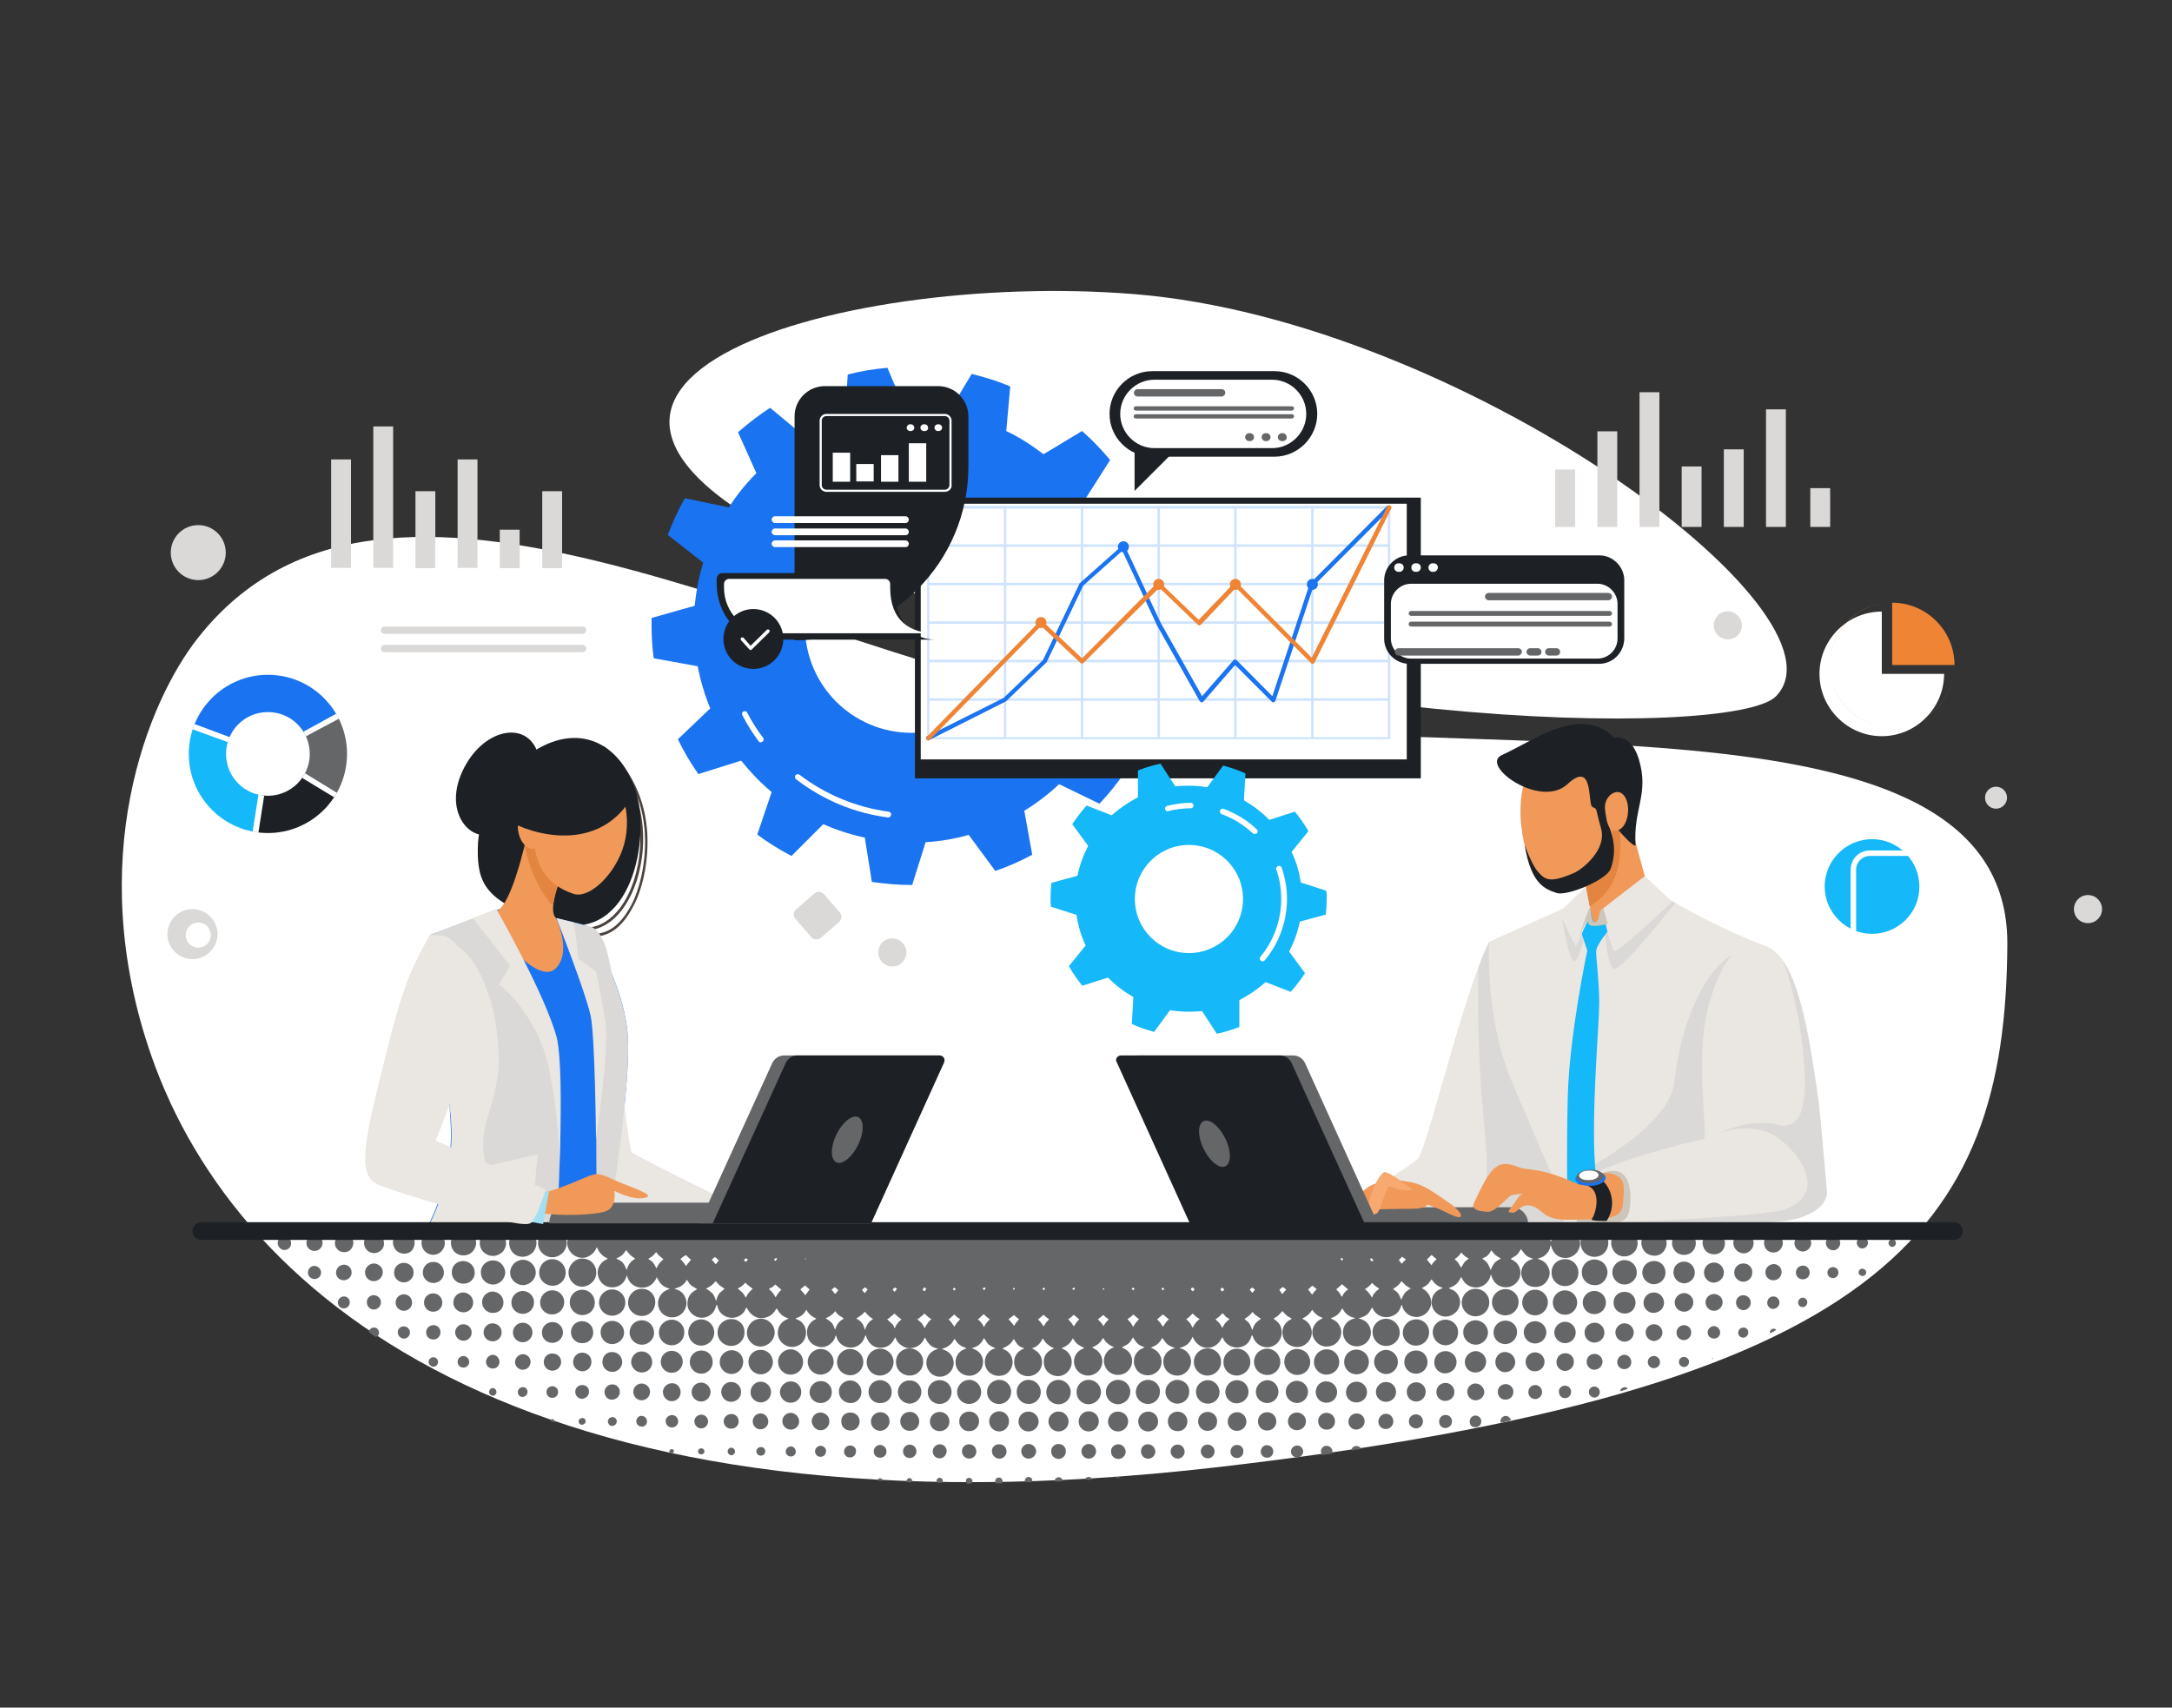 <?xml version="1.0" encoding="utf-8"?>
<!-- Generator: Adobe Illustrator 27.2.0, SVG Export Plug-In . SVG Version: 6.00 Build 0)  -->
<svg version="1.1" id="Layer_1" xmlns="http://www.w3.org/2000/svg" xmlns:xlink="http://www.w3.org/1999/xlink" x="0px" y="0px"
	 viewBox="0 0 711 559" style="enable-background:new 0 0 711 559;" xml:space="preserve">
<rect x="0" y="0" width="711" height="559" fill="#333333" stroke="none"/>
<style type="text/css">
	.st0{fill:#FFFFFF;}
	.st1{fill:#EAE6E1;}
	.st2{fill:#DBD9D7;}
	.st3{fill:#15B8F8;}
	.st4{fill:#2E5B9A;}
	.st5{fill:#F09959;}
	.st6{fill:#E38540;}
	.st7{fill:#CCC7BA;}
	.st8{fill:#646668;}
	.st9{fill:#1D2125;}
	.st10{fill:#1A73F1;}
	.st11{fill:#F7A96F;}
	.st12{fill:#4C433E;}
	.st13{fill:#A2DFF2;}
	.st14{opacity:0.5;}
	.st15{fill:#9EC8FF;}
	.st16{fill:#EE8434;}
	.st17{clip-path:url(#SVGID_00000076568201451385508570000015876339287931294898_);fill:#1D2125;}
	.st18{clip-path:url(#SVGID_00000155865215760798203040000016201865118208348848_);fill:#646668;}
	.st19{clip-path:url(#SVGID_00000173859653521874614590000010480008929073754545_);fill:#1A73F1;}
	.st20{clip-path:url(#SVGID_00000136388401162548130490000017944049881880882858_);fill:#15B8F8;}
	.st21{clip-path:url(#SVGID_00000159444991735031559000000003404103703464102573_);fill:#FFFFFF;}
</style>
<g id="Layer_1_00000047025536837212192880000013078972123606006930_">
	<g>
		<path class="st0" d="M581.4,227.9c26.4-27.4-103-122.9-209.9-131.6c-98.4-8-228.3,30.8-96.4,88.2
			C400.9,239.1,567.6,242.3,581.4,227.9z"/>
		<path class="st0" d="M64.9,208.7c61.6-78,191,4.4,301.8,24.4c110.7,20,290.8-11.8,290.4,76c-0.5,93.5-40.4,146.2-259.5,171.3
			S78.2,428,49.5,345.5C27.2,281.3,48.4,229.5,64.9,208.7z"/>
		<g>
			<path class="st1" d="M487.5,308.2c-9,18.4-20.4,68.5-23.5,71.3c-3.1,2.7-21,13.4-24.1,18.6s-1.7,3.4-0.3,3.8
				c1.4,0.3,79,0.7,79,0.7s-8.9-53.3-10-53.6C507.6,348.6,487.5,308.2,487.5,308.2z"/>
			<path class="st2" d="M474.6,402.3c14.3,0.1,29.3,0.2,37.6,0.2l-11.3-67.8c-6.1-11.7-13.4-26.4-13.4-26.4
				c-1.1,2.3-2.3,5.1-3.5,8.3c-1.2,51,6.2,65.2,0.6,74.3C480.3,398,476.4,401.1,474.6,402.3z"/>
		</g>
		<g>
			<path class="st1" d="M535.1,286.1c12.9,11.9,41.6,23.2,41.6,23.2s4.4,40.3,1.4,63.1c-3,22.8-1.3,27.5-1.3,27.5l-62,0.5
				c0,0-5.1-11.6-19.7-45.8c-9.3-21.8-7.6-46.3-7.6-46.3l36.1-16.2L535.1,286.1z"/>
			<path class="st2" d="M517.6,399.9h59.2c0,0-1.7-4.6,1.3-27.5c2.5-18.8-0.1-49.4-1-59.7l-5.4-2.3c-13.5,3.9-21.3,24.1-23.6,43.8
				c-1.5,13.2-23.4,26.2-37.7,33.3C515.1,396.4,517.6,399.9,517.6,399.9z"/>
			<path class="st2" d="M525.1,300.4c0,0,0.6,17,3.5,16.8s19.8-21.6,19.8-21.6l-2.9-1.4L525.1,300.4z"/>
			<path class="st2" d="M520.7,299.4c0,0-3.7,15.7-5.5,15.3c-1.8-0.4-4.3-16.3-4.3-16.3L520.7,299.4z"/>
			<path class="st3" d="M520.1,297.5l5,0.5l1.9,6c0,0-4.4,5.2-4.5,7.3c-0.1,2.1,1,9.9,1,17s-2.6,35.4-1.4,52.7
				c1.2,17.3,1.2,17.3,1.2,17.3l-10.1,0.4c0,0-0.5-19.1,0-39.5s6.4-48,6.4-48l-2.3-7L520.1,297.5z"/>
			<path class="st4" d="M503,244.7c-7.1,15.9,1.4,30.6,1.2,30c-0.3-0.6,10.8-26.8,10.8-26.8L503,244.7z"/>
			<path class="st5" d="M530.1,256.5l9.1,33.1c0.3,0.9,0,1.9-0.6,2.7c-2.1,2.6-5.1,8-11.2,9.7c-1.2,0.3-2.6,0.4-3.8,0.4
				s-2.3-0.9-2.5-2.1l-6.1-31.4L530.1,256.5z"/>
			<path class="st6" d="M528.4,259.2l-3.3,1.4l-10.2,8.3l3.9,19.9l1.6,7.9C529.6,291,533,281.5,528.4,259.2z"/>
			<path class="st5" d="M527.8,271.5c0,11.1-6.7,19.8-14.9,19.5s-13.3-6.5-14.9-20.6c-1.3-11,1.9-23.9,10.1-23.6
				C516.3,247.1,527.8,260.4,527.8,271.5z"/>
			<path class="st1" d="M576.7,309.3c12,2.7,14.2,27,18.1,52.7c0.4,3,2.7,28,2.7,28s0.2,4.6-4.4,6.9c-3.9,2-5.5,3.4-28.2,3.7
				c-21.8,0.2-49.9-0.7-49.9-0.7s-0.2-8.1,2-12.1c3.4-6,37.8-14.5,41-15c0.5-6.4-3.2-29.6,1.8-45.4c3.4-10.8,7.1-16.5,11.8-18
				C573.3,308.9,574.9,308.9,576.7,309.3z"/>
			<path class="st2" d="M527.5,400.3c10.7,0.2,25.5,0.3,37.6,0.2c22.7-0.2,24.3-1.7,28.2-3.7c4.6-2.3,4.8-6.2,4.8-6.2
				s-2.3-26.6-2.7-29.6c-2.5-17.2-5.2-36.8-11.6-46.3c6,17.5,6.9,32.2,7,38.5c0.1,3.2-0.2,7.6-1.2,10.6c-1,3.4-3.7,5.5-7.8,4.4
				c-8.2-2.3-18.6,2.5-18.6,2.5s7.8-2.7,15.1-0.2s22.5,19.2,6,25.4C579.2,397.8,549,399.3,527.5,400.3z"/>
			<path class="st7" d="M519,388.5c0,0,3.1-5.2,9.3-5.2c6.3,0,5.8,10.2,4.9,13.6c-0.9,3.4-4.6,3.5-4.6,3.5l-12.6-0.3L519,388.5z"/>
			<path class="st8" d="M395,400.5h105.2c0-2.9-2.4-5.3-5.3-5.3H395V400.5z"/>
			<path class="st5" d="M516.7,387.7c-12.7-5.8-16.3-4.4-19.2-5.5c-7.1-2.8-9.1-1.1-14.9,11.4c-1.2,2.5,1.6,2.9,4.3,3.1
				c2.7,0.2,6.5-4.8,7.7-5.3c1.1-0.5,4-0.6,4-0.6s-0.9-0.1-2.5,2.5s-3.4,3.5-1.2,3.7c2.1,0.2,2.7-3.3,6.6-2.2
				c3.9,1.1,3.1,4.8,13,4.5c9.4-0.3,16.4,0.6,16.8-5.3c0.3-5.6,1.2-8.4-4.1-9.9C523.2,383.1,516.7,387.7,516.7,387.7z"/>
			<path class="st9" d="M516.8,387.7c8.8-0.2,5.3,10.4,4.3,11.3c-1,0.8,4.8,0.7,4.8,0.7s3.1-4.1,1.2-9.4c-1.9-5.2-6.4-5.8-6.4-5.8
				l-4.1,1.8L516.8,387.7z"/>
			<path class="st10" d="M525.6,385.5c0.1,1.4-2.1,2.6-4.8,2.7s-5-0.8-5.1-2.2c-0.1-1.4,2.1-2.6,4.8-2.7
				C523.3,383.2,525.6,384.2,525.6,385.5z"/>
			<path class="st8" d="M524.9,384.9c0.1,1.2-1.9,2.3-4.3,2.4c-2.4,0.1-4.5-0.8-4.5-2c-0.1-1.2,1.9-2.3,4.3-2.4
				S524.8,383.7,524.9,384.9z"/>
			<path class="st0" d="M523.3,384.6c0,0.9-1.3,1.7-3.1,1.7c-1.8,0.1-3.2-0.5-3.3-1.4c0-0.9,1.3-1.7,3.1-1.7
				C521.8,383.1,523.2,383.7,523.3,384.6z"/>
			<path class="st5" d="M448,388.5c6.5-3.6,14.5-2.4,17.4,1.2s3.4,6-3.1,6s-19.6,0.5-21.7,0.2C438.3,395.7,448,388.5,448,388.5z"/>
			<path class="st5" d="M456.4,387.2c7-1.7,11.8,2.4,17.6,6.3c5.1,3.4,6.1,6.7,0.5,3.9c-8.2-4.1-13-4.6-13-4.6L456.4,387.2z"/>
			<path class="st5" d="M448.6,390.4c-3.5,0-6.6-1.1-9.1-0.9s-10.4,8.3-9.2,8.9c0.1,0,0.2,0.1,0.3,0.1c1.9,0.7,4-0.1,5.1-1.8
				c1.1-1.8,2.9-3.9,5.1-3.1c3.5,1.2,7.3,1.1,7.3,1.1L448.6,390.4z"/>
			<path class="st11" d="M449.2,397.2c-3.6-1.4,2.2-13.5,4.1-13.5s9.2,5.8,9.2,5.8s-1.7,1-7.5-1c-1.4-0.5-2.7,7.7-4.3,8.7
				C448.9,398.1,449.2,397.2,449.2,397.2z"/>
			<polygon class="st1" points="519.1,290.3 520.7,299.3 515.8,310 510.4,298.7 			"/>
			<path class="st9" d="M499.1,276.6c2.1,13.1,6.9,14.5,10.4,15.7c3.4,1.2,16.3-4.2,17.7-7.8c3.5-9.2-2.2-16.1-1-16.2
				c1.1-0.1,2.8,2.9,6.5,6.6c0.3,0.3,2.7,2.6,2.7,1.7c-0.8-12,4.6-16.7,1-28.3c-2.7-8.5-8.1-6.8-8.1-6.8s-4.9-6.6-15.9-3.8
				c-7.4,1.9-13.5,6.1-20.8,9.5s12.7,17.7,21.5,9.5c8.8-8.2,6.5,6.7,8.2,7.5c1.8,0.8,0.8,0,2.8,7s-6.2,13.4-8.7,14.5
				c-8,3.5-9.6,2.4-12-0.4C501.3,282.9,499.1,276.6,499.1,276.6z"/>
			<path class="st5" d="M532.9,266.2c-0.3,3.5-2.3,6-4.4,5.7c-2.1-0.3-2.6-3-3.1-6.9c-0.4-3.5,2.3-6,4.4-5.7
				C531.9,259.6,533.3,262.7,532.9,266.2z"/>
			<path class="st1" d="M538.4,286.8l9,8.4c0,0-17.3,16.3-18.8,16.1s-4-13.8-4-13.8L538.4,286.8z"/>
			<path class="st7" d="M524.8,297.3c-1.7,0.8-1.1,3.1-1.8,4c-0.7,0.8-1.1,1-1.7-0.1c-0.6-1.1-0.5-3.7-0.9-3.9
				c-0.4-0.1-3.8,10.3-3.8,10.3s2.5-6.7,3-6c0.6,0.7,0.1,1.4,2.1,1.5s4.6-0.7,4.6-0.7L524.8,297.3z"/>
		</g>
		<g>
			<path class="st8" d="M394.8,400.5H451L427.2,348c-0.7-1.5-2.2-2.5-3.9-2.5h-50.8c-1.2,0-2,1.3-1.5,2.4L394.8,400.5z"/>
			<path class="st9" d="M367,345.5h51.9c1.7,0,3.2,1,3.9,2.5l23.9,52.5h-57.2l-23.9-52.7C364.9,346.8,365.7,345.5,367,345.5z"/>
			<path class="st8" d="M394,376.1c2,4.1,5.2,6.6,7.1,5.7c2-1,2-5,0-9.1s-5.2-6.6-7.1-5.7C392,367.9,392,372,394,376.1z"/>
		</g>
		<g>
			<g>
				<path class="st12" d="M193.2,306.7c-0.9,0-1.7,0-2.6-0.1c-0.7,0-1.4-0.1-2.1-0.1c-0.2,0-0.4-0.2-0.4-0.5c0-0.2,0.2-0.4,0.4-0.4
					c0.7,0,1.4,0,2.2,0.1c5.3,0.3,10.7,0.5,16.1-9.7c2.3-4.4,4.8-13.1,4.3-22.8c-0.4-8-3.1-19.3-13.6-28c-0.2-0.2-0.2-0.4-0.1-0.6
					c0.2-0.2,0.4-0.2,0.6-0.1c10.7,8.9,13.5,20.5,13.9,28.6c0.5,9.9-2,18.7-4.4,23.2C202.8,305.5,197.8,306.7,193.2,306.7z"/>
			</g>
			<g>
				<path class="st12" d="M191.5,304.6c-0.2,0-0.4,0-0.6,0c-0.2,0-0.4-0.2-0.4-0.5c0-0.2,0.2-0.4,0.5-0.4c0.2,0,0.4,0,0.6,0
					c5.5,0,10.6-3.9,14-10.8c5.6-11.3,6.2-29.9-3.9-42.1c-0.2-0.2-0.1-0.5,0.1-0.6c0.2-0.2,0.5-0.1,0.6,0.1c10.4,12.4,9.8,31.4,4,43
					C202.8,300.6,197.4,304.6,191.5,304.6z"/>
			</g>
			<path class="st9" d="M171.8,248c15.9-12.4,30.9-5.8,36.3,10.9c5,15.6-1.4,49.2-25.2,43.4c-24.6-6.1-26.6-13.6-26.5-24.5
				C156.5,269.1,160.3,257,171.8,248z"/>
			<path class="st10" d="M163.5,297.6l-22.8,8.5c0,0,6.4,46.3,6.9,63.9c0.5,17.7-8.4,33-8.4,33h59.6c0,0,8.2-48.1,6.6-65.1
				c-1.6-16.9-12.9-34.5-13.5-34.9c-0.5-0.4-14.2-3.5-14.2-3.5L163.5,297.6z"/>
			<path class="st1" d="M203.6,354.6c0,0,2.3,21.5,3.2,22.6s35.9,18.2,35.9,18.2l-50.8,3.5L203.6,354.6z"/>
			<path class="st2" d="M191.9,303.1c5.6,0.1,7.2,9.4,8.5,16.2C201.7,326.2,191.9,303.1,191.9,303.1z"/>
			<path class="st2" d="M182.2,339.7c-3.1-11.1-19.7-42.1-19.7-42.1l-21.8,8.5c0,0,5,36.3,6.5,56.8l8.3,40.1h26.7
				C182.2,403.1,185.3,350.8,182.2,339.7z"/>
			<polygon class="st1" points="151.5,383.5 176,377.9 174,398.9 			"/>
			<path class="st1" d="M163.8,389.4c-4-5.4-7.9-11.4-4.1-23.9c3.8-12.5,4.2-16.9,2.9-28.2c-1.3-11.3-7.4-29.3-19.2-29.9
				c0,0-0.4,3.9-1,10.3c1.9,14.9,5,40.3,5.4,52.4c0.5,17.7-8.4,33-8.4,33l48.5,1.1C187.7,404.1,167.8,394.8,163.8,389.4z"/>
			<path class="st2" d="M205.4,338c-1.6-16.9-12.9-34.5-13.5-34.9c-0.3-0.3-5.7-1.5-9.7-2.5c1.2,2.8,13.7,32.6,13.2,44.9
				c-0.5,12.9,0,57.6,0,57.6h3.4C198.8,403.1,207,355,205.4,338z"/>
		</g>
		<path class="st8" d="M325.9,441.4c-0.6-0.3-1.1-0.5-1.6-0.8s-0.9-0.6-1.2-1.1c-0.3-0.5-0.6-0.9-1-1.5c-0.8,1.8-2,2.9-4,3.3
			c0.4,0.2,0.6,0.3,0.9,0.4c2.2,0.9,3.3,3.2,2.6,5.5c-0.5,1.7-2.3,3.5-5,3.1c-2.3-0.3-3.8-2.3-3.8-4.2c-0.1-2,1.1-3.7,2.8-4.4
			c0.2-0.1,0.5-0.2,0.8-0.3c-0.6-0.3-1.1-0.5-1.6-0.7c-0.5-0.3-0.9-0.6-1.3-1c-0.4-0.5-0.7-0.9-1-1.4c-0.2,0.1-0.3,0.4-0.4,0.6
			c-0.2,0.2-0.3,0.5-0.5,0.7s-0.3,0.4-0.5,0.5c-0.2,0.2-0.4,0.3-0.6,0.5c-0.2,0.1-0.4,0.3-0.6,0.4s-0.5,0.2-0.8,0.3
			c-0.2,0.1-0.5,0.2-0.8,0.3c0.3,0.1,0.6,0.2,0.8,0.3c2.2,0.8,3.1,2.7,3.1,4.4c-0.1,2.1-1.6,3.9-3.7,4.3s-4.1-0.7-4.9-2.7
			c-1-2.5,0.2-5.2,2.8-6.1c0.2-0.1,0.4-0.1,0.8-0.2c-1-0.3-2-0.6-2.7-1.3c-0.7-0.7-1.3-1.4-1.6-2.4c-0.3,0.1-0.3,0.3-0.4,0.4
			c-0.7,1.5-1.8,2.5-3.5,2.9c-1.6,0.4-2.9,0-4.2-1c-0.7-0.5-1.2-1.2-1.5-1.9c-0.1-0.2-0.1-0.4-0.3-0.5c-1,2.3-2.7,3.6-5.3,3.4
			c-2.1-0.2-3.6-1.7-4.3-4.1c-0.2,0.1-0.2,0.3-0.3,0.5c-0.4,1.3-1.2,2.3-2.4,3c-2.4,1.3-5.5,0.2-6.6-2.2c-0.2-0.4-0.3-0.8-0.4-1.2
			c-0.3,0.1-0.3,0.3-0.3,0.5c-0.2,0.7-0.6,1.3-1.1,1.8c-1.4,1.4-3.1,1.9-4.9,1.2c-1.9-0.6-3.1-2.1-3.2-4.1c-0.2-2,0.7-3.5,2.3-4.5
			c0.2-0.1,0.4-0.2,0.6-0.3c0,0,0,0,0.1-0.1c-0.2-0.2-0.5-0.3-0.7-0.4c-0.3-0.2-0.5-0.3-0.8-0.5c-0.2-0.2-0.4-0.3-0.6-0.5
			s-0.4-0.5-0.6-0.7s-0.3-0.5-0.5-0.8c-0.1,0.1-0.2,0.1-0.2,0.2c-0.7,1.3-1.8,2.1-3.2,2.5c-0.1,0-0.1,0.1-0.2,0.1
			c0.2,0.2,0.4,0.3,0.7,0.4c1,0.4,1.7,1.1,2.2,2c0.9,1.7,0.7,3.8-0.5,5.3s-3.3,2-5,1.4c-1.9-0.7-3.1-2.3-3.2-4.3c0-2,1-3.6,2.8-4.4
			c0.2-0.1,0.4-0.2,0.8-0.3c-0.9-0.4-1.7-0.7-2.4-1.3c-0.6-0.6-1.1-1.3-1.5-2c-0.2,0-0.2,0.1-0.3,0.2s-0.1,0.2-0.2,0.3
			c-0.8,1.4-2,2.2-3.5,2.5c-2,0.4-3.6-0.3-4.9-1.8c-0.3-0.3-0.4-0.7-0.7-1c-0.1-0.2-0.2-0.3-0.3-0.5c-0.2,0-0.2,0.2-0.3,0.3
			c-0.1,0.1-0.1,0.2-0.1,0.3c-0.4,0.9-1.1,1.6-2,2.1c-2.8,1.5-6.3,0.1-7.1-3c-0.1-0.2-0.1-0.5-0.2-0.7c-0.3,0.1-0.2,0.3-0.3,0.5
			c-0.4,1.5-1.2,2.6-2.6,3.3c-1.7,0.8-3.4,0.6-4.9-0.5s-2.1-2.7-1.8-4.5c0.2-1.6,1.1-2.7,2.5-3.5c0.2-0.1,0.3-0.2,0.5-0.3
			c0,0,0,0,0.1-0.1c-2.7-1.5-2.3-1.6-3.3-3c-0.3,0.2-0.4,0.5-0.6,0.8c-0.2,0.2-0.4,0.5-0.7,0.7c-0.2,0.2-0.5,0.4-0.8,0.6
			s-0.6,0.3-0.9,0.4c-0.3,0.1-0.6,0.2-1.1,0.4c0.4,0.2,0.6,0.2,0.9,0.3c1.1,0.4,2,1.2,2.5,2.3c0.9,1.7,0.6,3.7-0.7,5.2
			c-1.2,1.4-3.2,1.9-5,1.3c-1.7-0.6-3-2.1-3.1-4.2c-0.1-1.8,1-3.6,2.7-4.4c0.3-0.2,0.7-0.3,1.1-0.4c-0.1-0.2-0.4-0.2-0.5-0.3
			c-0.2-0.1-0.4-0.1-0.5-0.2c-0.2-0.1-0.4-0.1-0.5-0.2c-0.2-0.1-0.3-0.2-0.5-0.3c-0.2-0.1-0.4-0.3-0.5-0.4s-0.3-0.3-0.4-0.4
			c-0.1-0.1-0.3-0.3-0.4-0.5c-0.1-0.2-0.2-0.3-0.3-0.5s-0.2-0.3-0.3-0.5s-0.2-0.3-0.3-0.6c-0.3,0.4-0.3,0.8-0.6,1.1
			c-0.2,0.3-0.4,0.6-0.7,0.9s-0.6,0.5-0.9,0.7c-0.3,0.2-0.7,0.4-1,0.5c-0.4,0.1-0.7,0.2-1.1,0.2c-0.4,0-0.8,0-1.2,0
			c-1.1-0.1-2-0.6-2.8-1.3c-0.8-0.7-1.2-1.7-1.5-2.7c-0.1,0.3-0.2,0.5-0.3,0.8c-0.6,1.8-2.5,3.4-5.1,3.1c-2.1-0.2-3.8-2-4.1-4.1
			c-0.3-2,0.7-3.9,2.6-4.9c0.2-0.1,0.4-0.2,0.6-0.3c0,0,0,0,0-0.1c-0.3-0.2-0.6-0.3-0.9-0.5c-0.3-0.2-0.6-0.3-0.8-0.6
			c-0.3-0.2-0.5-0.5-0.8-0.8c-0.2-0.3-0.4-0.5-0.5-0.8c-0.2-0.3-0.3-0.6-0.5-1c-0.2,0.2-0.3,0.5-0.4,0.7c-0.6,1.2-1.6,2-2.8,2.5
			c-2.1,0.8-4.4-0.2-5.5-1.7c-1.2-1.6-1.3-3.3-0.5-5.1c0-0.1,0.1-0.2,0.2-0.3c0-0.1,0.1-0.1,0.2-0.2c0.9-0.1,1.8,0,2.7,0
			s1.8,0,2.6,0c0.9,0,1.8,0,2.8,0c0.3,0.5,0.5,0.9,0.8,1.4c0.2-0.5,0.4-0.9,0.6-1.3c0.2,0,0.4,0,0.5,0c2.5,0,5.1,0,7.6,0
			c0.5,0,0.5,0,0.9,0.3c0.4-0.3,0.4-0.3,0.9-0.3c0.2,0,0.4,0,0.7,0c93.3,0,186.6,0,280,0c0.2,0,0.4,0,0.7,0c0.5,0,0.5,0,0.9,0.3
			c0.4-0.3,0.4-0.3,0.8-0.3c2.7,0,5.3,0,8,0c0.1,0,0.2,0,0.3,0c0.2,0.3,0.4,0.6,0.6,0.9c0.2-0.3,0.4-0.6,0.6-0.9c2.7,0,5.4,0,8.1,0
			c0.6,0.6,0.7,1.4,0.9,2.1c0.2,0,0.2-0.1,0.2-0.2c0.1-0.7,0.4-1.3,0.8-1.8c0.6-0.1,1.3-0.1,2-0.1c0.6,0,1.3,0,1.9,0
			c0.7,0,1.3,0,2,0c0.6,0,1.3,0,1.8,0c1.1,1.2,1.3,3.4,0.3,5.1c-0.9,1.6-2.8,2.6-4.6,2.4c-2.2-0.2-3.6-1.6-4.3-4.1
			c-0.2,0-0.2,0.2-0.2,0.4c-0.2,1.1-0.8,2-1.6,2.7c-0.4,0.4-0.9,0.7-1.5,0.9c-0.3,0.1-0.7,0.2-1.1,0.4c0.4,0.1,0.7,0.2,0.9,0.3
			c0.9,0.3,1.7,0.9,2.2,1.7c1.1,1.6,1.2,3.3,0.2,4.9c-0.9,1.6-2.4,2.4-4.3,2.3s-3.3-1.1-4-2.9c-1-2.5,0.4-5.2,2.7-6
			c0.3-0.1,0.6-0.2,0.9-0.3c-1.6-0.7-2-0.3-4-3.2c-1.1,1.6-0.7,1.7-3.4,3.2c0.2,0.1,0.3,0.2,0.5,0.3c1.6,0.8,2.5,2.1,2.7,3.8
			c0.3,2.3-1.4,4.6-3.7,5.1c-2.4,0.5-4.7-0.7-5.6-3.1c-0.1-0.3-0.2-0.6-0.3-1c-0.1,0.2-0.2,0.4-0.2,0.5c-0.2,0.8-0.6,1.6-1.2,2.2
			c-2.3,2.5-6.3,1.9-7.9-1c-0.1-0.3-0.3-0.5-0.5-0.9c-0.4,0.9-0.9,1.7-1.5,2.3c-0.7,0.6-1.5,1-2.4,1.3c0,0.2,0.1,0.2,0.2,0.3
			c0.5,0.2,1,0.4,1.5,0.7c1.6,1.2,2.3,3.3,1.6,5.2c-0.6,1.8-2.4,3.1-4.3,3.2c-1.8,0.1-4.1-1.1-4.7-3.8c-0.4-2.1,0.7-4.4,2.8-5.2
			c0.2-0.1,0.5-0.2,0.7-0.3c0-0.2-0.1-0.2-0.2-0.2c-0.6-0.2-1.1-0.4-1.6-0.8c-0.6-0.4-1-0.9-1.4-1.4c-0.1-0.2-0.2-0.3-0.4-0.5
			c-0.5,0.6-0.8,1.3-1.4,1.8c-0.6,0.4-1.2,0.8-1.8,1.1c2.7,1.3,3.4,3.9,3,5.7c-0.5,1.9-2.1,3.4-4.1,3.7c-0.8,0.1-1.6,0-2.4-0.3
			s-1.4-0.8-2-1.5c-0.5-0.6-0.8-1.3-1-2.1c-0.3,0.1-0.3,0.3-0.3,0.5c-0.4,1.3-1.2,2.3-2.4,2.9c-2.5,1.3-5.5,0.4-6.7-2
			c-0.1-0.2-0.2-0.4-0.3-0.6c-0.4,0.6-0.7,1.1-1.1,1.7c-0.4,0.5-0.9,0.9-1.5,1.2c-0.6,0.3-1.2,0.5-1.9,0.7c0.1,0.1,0.3,0.1,0.4,0.1
			c1.2,0.3,2.2,0.9,2.9,2c1.6,2.4,0.6,5.6-2.1,6.7c-2.2,0.9-4.8,0-5.8-2.2c-1.1-2.2-0.3-4.8,1.8-6c0.5-0.3,1.2-0.5,1.8-0.7
			c-0.1,0-0.2-0.1-0.3-0.1c-1.7-0.3-3-1.3-3.8-2.8c0-0.1-0.1-0.2-0.2-0.3c-0.5,0.7-0.8,1.5-1.5,2c-0.6,0.6-1.4,0.9-2.2,1.2
			c0.1,0.3,0.3,0.3,0.5,0.4c0.6,0.3,1.2,0.6,1.6,1.1c1.3,1.5,1.6,3.1,0.9,4.9c-0.8,1.8-2.2,2.8-4.2,2.9s-3.4-0.9-4.4-2.6
			c-1.3-2.5,0.1-5.3,2.2-6.3c0.2-0.1,0.4-0.2,0.7-0.4c-0.3-0.3-0.6-0.3-0.8-0.4c-0.2-0.1-0.5-0.2-0.7-0.4c-0.3-0.2-0.5-0.3-0.7-0.5
			s-0.4-0.4-0.6-0.6s-0.4-0.5-0.6-0.8c-0.3,0.2-0.4,0.6-0.7,0.9c-0.2,0.3-0.5,0.5-0.8,0.8c-0.2,0.2-0.5,0.4-0.8,0.6
			s-0.6,0.3-0.9,0.5c0,0.2,0.1,0.3,0.3,0.3c1.6,0.8,2.5,2.2,2.7,3.9c0.1,1.3-0.3,2.4-1.1,3.4c-1.3,1.5-3,2.1-4.9,1.6
			s-3.1-1.8-3.5-3.7c-0.4-2,0.5-4,2.3-5c0.2-0.1,0.5-0.1,0.6-0.5c-0.4-0.2-0.8-0.4-1.1-0.6c-0.3-0.2-0.7-0.5-1-0.8s-0.6-0.7-0.9-1
			c-0.5,0.5-0.9,1-1.3,1.4c-0.5,0.4-1,0.7-1.6,1.1c0.1,0.1,0.3,0.2,0.4,0.3c1,0.7,1.8,1.6,2.1,2.8c0.5,1.9,0,3.6-1.4,5
			c-2.5,2.3-6.4,1.3-7.7-1.8c-0.1-0.3-0.2-0.6-0.4-0.9c-0.3,0.2-0.3,0.5-0.4,0.8c-0.7,1.9-2.1,3-4.1,3.2c-1.9,0.2-3.9-0.8-4.8-2.5
			c-0.1-0.3-0.3-0.5-0.4-0.9c-0.1,0.2-0.2,0.3-0.3,0.4c-0.8,1.7-2.1,2.7-3.9,3.1c-1.4,0.2-2.7-0.2-3.8-1.1c-0.6-0.5-1.1-1.1-1.5-1.9
			c-0.1-0.2-0.2-0.3-0.3-0.6c-0.1,0.2-0.2,0.3-0.2,0.4c-0.7,1.6-1.8,2.6-3.5,3.1c-0.2,0-0.3,0.1-0.6,0.2c0.3,0.1,0.5,0.2,0.7,0.2
			c2.3,0.8,3.6,3.1,2.9,5.5c-0.5,1.7-2,3.1-3.8,3.3c-1.9,0.2-3.6-0.7-4.5-2.3c-1.4-2.5-0.2-5.6,2.6-6.5c0.2-0.1,0.4-0.1,0.7-0.2
			c-0.6-0.2-1.2-0.4-1.7-0.7c-0.5-0.2-1-0.6-1.4-1.1s-0.7-1-1.1-1.5c-1.5,2.3-1.9,2.3-3.8,3.2c0.3,0.1,0.6,0.2,0.9,0.4
			c1.9,0.9,2.9,2.9,2.6,4.9s-2,3.5-4,3.7c-2.1,0.2-4-0.9-4.7-2.9c-0.9-2.2,0.1-4.8,2.3-5.8c0.3-0.1,0.5-0.2,0.9-0.4
			c-1.8-0.8-2.3-0.8-3.8-3.3c-1.1,1.8-1.2,2.1-3.7,3.3c0.3,0.1,0.5,0.2,0.7,0.3c1.2,0.6,2.1,1.5,2.5,2.8c0.8,2.5-0.8,5.3-3.5,5.8
			c-2.6,0.5-5.1-1.1-5.5-4c-0.2-1.8,0.7-3.6,2.3-4.5c0.3-0.2,0.6-0.3,1-0.5c-0.4-0.2-0.8-0.3-1.1-0.5c-0.4-0.2-0.7-0.4-1-0.7
			c-0.3-0.2-0.6-0.5-0.8-0.8c-0.2-0.3-0.4-0.6-0.6-0.9c-0.2-0.1-0.2,0.1-0.3,0.2c-0.7,1.2-1.7,2.1-3,2.6c-0.1,0-0.2,0.1-0.4,0.2
			c0.3,0.1,0.5,0.3,0.7,0.4c1,0.5,1.7,1.2,2.2,2.2c1.3,2.7-0.3,5.8-3.2,6.5c-2.6,0.6-5.3-1.2-5.6-4.1c-0.2-1.8,0.8-3.6,2.5-4.4
			c0.3-0.1,0.6-0.2,0.8-0.5c-0.8-0.3-1.5-0.7-2.2-1.2c-0.6-0.5-1-1.2-1.5-1.9c-0.4,0.8-0.8,1.4-1.5,2c-0.6,0.5-1.3,0.9-2.1,1.2
			c0.1,0.3,0.4,0.3,0.6,0.4c1.1,0.5,1.8,1.3,2.3,2.4c1.1,2.8-0.6,5.7-3.3,6.3c-2.4,0.5-5.4-1.1-5.5-4.4c-0.1-1.9,0.8-3.3,2.5-4.2
			c0.3-0.1,0.5-0.3,0.9-0.4c-0.6-0.3-1.1-0.5-1.5-0.8s-0.8-0.6-1.2-1c-0.4-0.4-0.6-0.9-1-1.4c-0.3,0.2-0.3,0.5-0.5,0.8
			s-0.4,0.5-0.6,0.8c-0.2,0.2-0.5,0.5-0.7,0.7c-0.3,0.2-0.6,0.4-0.8,0.5c-0.3,0.1-0.6,0.3-1,0.4c0.3,0.1,0.5,0.3,0.7,0.4
			c1.5,0.8,2.4,2,2.6,3.7c0.3,2.3-1.3,4.4-3.5,4.9c-2.6,0.6-5.4-1.1-5.6-4.2c-0.1-1.9,0.7-3.3,2.3-4.3c0.3-0.2,0.6-0.3,0.9-0.4
			c0-0.2-0.2-0.2-0.4-0.3c-0.2-0.1-0.4-0.2-0.5-0.2c-0.1-0.1-0.3-0.1-0.4-0.2s-0.3-0.2-0.4-0.3c-0.2-0.1-0.3-0.2-0.4-0.4
			c-0.1-0.1-0.2-0.2-0.3-0.4c-0.1-0.1-0.2-0.2-0.3-0.4c-0.1-0.2-0.2-0.3-0.3-0.5c-0.1-0.1-0.2-0.3-0.3-0.4c-0.3,0.2-0.4,0.5-0.6,0.8
			c-0.2,0.2-0.4,0.5-0.6,0.7s-0.5,0.4-0.8,0.6c-0.2,0.2-0.5,0.3-0.8,0.5c-0.3,0.1-0.6,0.3-0.9,0.4c0.1,0.3,0.3,0.2,0.4,0.3
			c1,0.4,1.8,1.1,2.3,2c0.8,1.6,0.8,3.1-0.1,4.6s-2.3,2.2-4.1,2.1c-2.8-0.1-4.8-2.7-4.2-5.5c0.3-1.4,1.1-2.5,2.4-3.2
			C325.3,441.6,325.6,441.5,325.9,441.4z M485.2,412c1.1,1,1.6,0.7,2.8,3.8c0.1-0.4,0.2-0.7,0.4-1c0.1-0.3,0.3-0.6,0.5-0.9
			s0.4-0.6,0.7-0.8c0.2-0.2,0.5-0.4,0.8-0.6s0.7-0.3,0.9-0.5c-0.6-0.4-1.2-0.7-1.7-1.1s-0.9-1-1.4-1.6c-0.3,0.4-0.5,0.7-0.7,1.1
			c-0.3,0.3-0.6,0.7-0.9,0.9C486.1,411.5,485.7,411.8,485.2,412z M201.7,412c0.9,0.4,1.7,0.8,2.2,1.4c0.6,0.7,0.9,1.5,1.2,2.3
			c0-0.1,0.1-0.1,0.1-0.1c0-0.1,0.1-0.2,0.1-0.3c0.4-1.4,1.2-2.4,2.4-3.1c0.1,0,0.1-0.1,0.2-0.2c-0.6-0.4-1.1-0.7-1.6-1.2
			s-0.9-1-1.3-1.6C203.7,411,203.7,411,201.7,412z M234.4,425.9c0.7-2.1,0.5-2.2,2.8-4c-0.5-0.4-1.1-0.7-1.6-1.1s-0.9-1-1.3-1.4
			c-0.5,0.5-0.9,1-1.4,1.4s-1.2,0.7-1.8,1.1c0.4,0.2,0.8,0.4,1.2,0.7c0.4,0.3,0.7,0.6,1,0.9c0.3,0.4,0.5,0.8,0.7,1.2
			C234.1,425,234.2,425.4,234.4,425.9z M273.4,429.2c-0.2,0.3-0.4,0.6-0.7,0.8c-0.2,0.2-0.4,0.4-0.7,0.6c-0.3,0.2-0.6,0.4-0.8,0.5
			c-0.3,0.2-0.6,0.2-0.9,0.5c0.2,0.1,0.4,0.2,0.5,0.3c0.4,0.3,0.8,0.5,1.1,0.8c0.6,0.5,0.9,1.1,1.2,1.9c0.1,0.2,0.1,0.5,0.3,0.6
			c0-0.1,0.1-0.2,0.1-0.2c0.4-1.4,1.2-2.5,2.5-3.2c0.1,0,0.1-0.1,0.2-0.2c-0.5-0.4-1.1-0.7-1.5-1
			C274.2,430.3,273.8,429.8,273.4,429.2z M458.7,425.5c1.2-2.9,1.7-2.7,3.1-3.7c-0.5-0.3-1.1-0.6-1.6-1s-0.9-0.9-1.4-1.4
			c-0.3,0.3-0.5,0.7-0.8,1s-0.6,0.6-1,0.9c-0.3,0.2-0.7,0.4-1,0.7C457.2,422.9,457.7,422.9,458.7,425.5z M285.8,431.8
			c-0.6-0.4-1.1-0.7-1.5-1.1s-0.8-0.9-1.2-1.3c-0.4,0.4-0.8,0.9-1.3,1.2c-0.5,0.4-1,0.7-1.5,1c0.1,0.1,0.2,0.2,0.3,0.2
			c1.3,0.7,2.1,1.8,2.4,3.2c0,0.1,0.1,0.2,0.2,0.3c0.1-0.4,0.2-0.8,0.4-1.1c0.1-0.3,0.3-0.6,0.5-0.9s0.5-0.6,0.8-0.9
			C285.2,432.3,285.5,432,285.8,431.8z M410,429.5c-0.1,0.1-0.2,0.1-0.2,0.2c-0.6,0.8-1.3,1.4-2.2,1.9c-0.1,0-0.1,0.1-0.2,0.2
			c1.5,1.2,1.7,1.4,2.4,3.3c0,0.1,0.1,0.1,0.2,0.3c0.2-0.9,0.5-1.6,1-2.2s1.1-1,1.8-1.5c-0.5-0.3-1-0.6-1.5-1
			C410.8,430.4,410.4,430,410,429.5z M214.9,415.2c0.7-1.3,0.5-1.4,2.3-3c-0.3-0.2-0.6-0.4-0.9-0.7c-0.3-0.2-0.5-0.5-0.8-0.7
			c-0.3-0.3-0.4-0.6-0.7-0.9c-0.1,0.1-0.2,0.2-0.3,0.3c-0.5,0.7-1.2,1.3-2,1.7c-0.1,0.1-0.3,0.1-0.2,0.3
			C213.5,413,213.7,412.9,214.9,415.2z M292.8,434.8c0.1-0.1,0.2-0.2,0.2-0.2c0.4-1,1.1-1.9,1.9-2.5c0.1-0.1,0.1-0.2,0.2-0.2
			c-0.4-0.3-0.9-0.6-1.2-0.9c-0.4-0.3-0.7-0.7-1.1-1c-0.3,0.2-0.5,0.5-0.8,0.7s-0.6,0.4-0.8,0.7c-0.3,0.2-0.5,0.3-0.8,0.5
			c0.5,0.5,1,0.9,1.4,1.3C292.3,433.5,292.6,434.1,292.8,434.8z M244,419.9c-0.3,0.3-0.5,0.5-0.8,0.8c-0.2,0.2-0.5,0.4-0.8,0.6
			s-0.6,0.3-0.9,0.6c0.3,0.2,0.6,0.4,0.8,0.6s0.5,0.4,0.7,0.6s0.4,0.5,0.6,0.8c0.2,0.3,0.3,0.6,0.5,0.9c0.4-0.6,0.6-1.1,1-1.6
			s0.8-0.8,1.3-1.3c-0.4-0.3-0.8-0.6-1.2-0.9C244.8,420.7,244.4,420.3,244,419.9z M480.8,412c-1-0.5-1.8-1.1-2.4-2
			c-0.3,0.3-0.5,0.6-0.7,0.9c-0.2,0.2-0.5,0.5-0.7,0.7c-0.3,0.2-0.6,0.4-0.8,0.6c0.4,0.5,0.9,0.8,1.2,1.3c0.3,0.5,0.6,1,0.9,1.5
			C479.6,412.6,479.7,412.9,480.8,412z M400.2,429.9c-0.4,0.4-0.7,0.7-1.1,1.1c-0.4,0.3-0.8,0.6-1.2,0.9c0.5,0.5,0.9,0.9,1.3,1.3
			c0.4,0.5,0.6,1,0.9,1.5c0.4-0.6,0.6-1.1,1-1.6s0.9-0.8,1.4-1.3c-0.4-0.3-0.9-0.5-1.3-0.8C400.9,430.6,400.6,430.2,400.2,429.9z
			 M446.8,422c0.3,0.3,0.6,0.5,0.9,0.8s0.5,0.6,0.8,1c0.2,0.3,0.4,0.6,0.6,1c0.2-0.3,0.3-0.6,0.4-0.9c0.2-0.3,0.4-0.6,0.6-0.8
			c0.2-0.2,0.4-0.4,0.6-0.6s0.6-0.3,0.7-0.6c-0.1-0.1-0.1-0.1-0.1-0.2c-0.7-0.4-1.4-0.9-1.9-1.5c-0.1-0.1-0.2-0.1-0.3-0.2
			C448.4,420.9,447.7,421.5,446.8,422z M302.7,434.8c0.2-0.4,0.4-0.8,0.6-1.1c0.2-0.3,0.5-0.7,0.7-1s0.5-0.5,0.9-0.8
			c-0.4-0.3-0.8-0.6-1.2-0.9c-0.4-0.3-0.7-0.7-1.1-1c-0.4,0.4-0.7,0.7-1.1,1s-0.8,0.6-1.2,0.9C302.1,433.4,301.8,433.2,302.7,434.8z
			 M392.7,431.8c-0.4-0.3-0.8-0.5-1.2-0.8c-0.4-0.3-0.7-0.7-1.1-1c-0.4,0.4-0.7,0.7-1,1s-0.7,0.6-1.1,0.8c0.4,0.5,0.9,0.8,1.2,1.3
			c0.4,0.5,0.6,1,0.9,1.6c0.2-0.4,0.4-0.8,0.6-1.1c0.2-0.3,0.4-0.6,0.7-0.9C392,432.4,392.3,432.1,392.7,431.8z M251.7,422
			c0.4,0.4,0.9,0.7,1.2,1.2c0.4,0.4,0.6,0.9,1,1.5c0.3-0.5,0.5-0.9,0.8-1.3s0.7-0.8,1.1-1.2c-0.3-0.3-0.7-0.5-1-0.8s-0.6-0.6-1-0.9
			c-0.4,0.3-0.7,0.6-1,0.9C252.4,421.5,252,421.7,251.7,422z M439.3,420.4c-0.6,0.6-1.2,1.1-1.9,1.7c0.3,0.3,0.5,0.5,0.7,0.7
			s0.4,0.5,0.6,0.8s0.2,0.6,0.6,0.9c0.4-1,1.1-1.8,2-2.4C440.6,421.5,440,421,439.3,420.4z M320.1,431.9c0.9,0.7,1.5,1.5,2,2.5
			c0.3-0.5,0.5-0.9,0.8-1.3s0.7-0.8,1.1-1.2c-0.3-0.3-0.7-0.5-1-0.8c-0.4-0.2-0.6-0.7-1-0.9c-0.3,0.3-0.6,0.6-0.9,0.8
			C320.8,431.4,320.5,431.6,320.1,431.9z M312.4,430.3c-0.4,0.3-0.7,0.6-1,0.9s-0.6,0.5-0.9,0.7c0.4,0.4,0.7,0.7,1,1.1
			s0.6,0.9,0.9,1.3c0.3-0.4,0.5-0.9,0.8-1.2c0.3-0.4,0.7-0.8,1.1-1.2c-0.3-0.3-0.7-0.5-1-0.7C313,430.9,312.7,430.6,312.4,430.3z
			 M380.7,430.3c-0.6,0.5-1.3,1-1.9,1.6c0.3,0.4,0.7,0.7,1,1.1s0.5,0.8,0.9,1.3c0.3-0.3,0.4-0.6,0.6-0.9s0.4-0.5,0.6-0.8
			s0.6-0.4,0.7-0.7C382,431.3,381.4,430.9,380.7,430.3z M370.9,434.4c0.3-0.5,0.6-0.9,0.9-1.4c0.3-0.4,0.8-0.7,1-1.2
			c-0.3-0.3-0.7-0.5-0.9-0.7c-0.3-0.3-0.6-0.5-0.9-0.8c-0.3,0.3-0.6,0.6-0.9,0.8c-0.3,0.3-0.7,0.4-1,0.8
			C369.9,432.7,370.5,433.4,370.9,434.4z M341.6,434.2c0.3-0.4,0.5-0.8,0.8-1.2c0.3-0.4,0.7-0.7,1-1.1c-0.3-0.3-0.6-0.5-0.9-0.7
			s-0.6-0.5-0.9-0.8c-0.3,0.3-0.6,0.5-0.9,0.8c-0.3,0.2-0.6,0.5-0.9,0.7c0.3,0.4,0.7,0.7,1,1.1S341.3,433.8,341.6,434.2z
			 M353.3,431.9c-0.7-0.5-1.2-1-1.8-1.5c-0.3,0.3-0.6,0.5-0.9,0.8s-0.7,0.4-0.9,0.7c0.3,0.4,0.7,0.7,1,1.1s0.5,0.8,0.8,1.2
			c0.3-0.4,0.5-0.8,0.8-1.2C352.5,432.7,352.9,432.3,353.3,431.9z M333.6,431.9c-0.6-0.5-1.2-1-1.7-1.4c-0.6,0.5-1.2,0.9-1.8,1.4
			c0.2,0.2,0.5,0.4,0.7,0.7c0.2,0.2,0.4,0.5,0.6,0.7s0.3,0.5,0.6,0.7C332.4,433.2,332.9,432.6,333.6,431.9z M222.7,412.2
			c0.3,0.2,0.5,0.4,0.7,0.7c0.2,0.2,0.4,0.5,0.6,0.7c0.2,0.2,0.3,0.6,0.6,0.8c0.5-0.7,1-1.3,1.6-2c-0.3-0.2-0.5-0.5-0.8-0.7
			s-0.5-0.7-0.9-0.8C223.8,411.2,223.3,411.7,222.7,412.2z M361.2,434.1c0.3-0.5,0.6-0.8,0.8-1.2c0.3-0.4,0.7-0.6,0.9-1
			c-0.3-0.2-0.6-0.5-0.9-0.7s-0.5-0.6-0.9-0.7c-0.6,0.5-1.1,0.9-1.7,1.4C360.1,432.6,360.7,433.2,361.2,434.1z M468.6,414.2
			c0.4-0.8,1-1.4,1.7-2c-0.3-0.2-0.6-0.5-0.9-0.7s-0.5-0.5-0.8-0.7c-0.5,0.6-1.1,1-1.5,1.5C467.6,412.9,468,413.5,468.6,414.2z
			 M263.6,424c0.5-0.6,1-1.3,1.4-1.9c-0.5-0.4-1-0.9-1.5-1.3c-0.5,0.4-1,0.9-1.5,1.3C262.6,422.7,263.1,423.4,263.6,424z
			 M429.6,420.9c-0.5,0.4-0.9,0.8-1.4,1.2c0.4,0.6,0.9,1.1,1.3,1.7c0.3-0.3,0.5-0.6,0.7-0.9s0.6-0.5,0.8-0.9
			C430.6,421.6,430.1,421.3,429.6,420.9z M234.3,413.9c0.3-0.4,0.7-0.9,1-1.3c-0.4-0.4-0.8-0.8-1.3-1.1c-0.3,0.4-0.8,0.5-1,0.9
			C233.4,412.8,233.8,413.3,234.3,413.9z M421,422.2c-0.3-0.4-0.7-0.7-1.1-0.9c-0.2,0.2-0.4,0.3-0.6,0.5s-0.4,0.2-0.5,0.5
			c0.2,0.3,0.5,0.6,0.7,1c0.1,0.1,0.2,0.2,0.3,0.3C420.2,423.1,420.6,422.6,421,422.2z M459,411.4c-0.4,0.4-0.8,0.7-1.1,1.1
			c0.2,0.2,0.3,0.4,0.5,0.6c0.1,0.2,0.3,0.4,0.5,0.6c0.2-0.3,0.4-0.5,0.6-0.7c0.2-0.3,0.5-0.4,0.7-0.8
			C459.7,412,459.4,411.7,459,411.4z M272.2,422.2c0.4,0.5,0.8,0.9,1.2,1.4c0.4-0.4,0.7-0.8,1-1.3c-0.4-0.3-0.7-0.7-1.2-0.9
			C272.9,421.6,272.6,421.9,272.2,422.2z M283.2,421.4c-0.4,0.3-0.7,0.5-1,0.9c0.3,0.3,0.5,0.7,0.9,1c0.3-0.4,0.7-0.7,0.9-1.2
			C283.8,421.9,283.5,421.7,283.2,421.4z M409.9,423.2c0.4-0.3,0.6-0.6,0.9-1c-0.3-0.3-0.6-0.6-0.9-0.7c-0.3,0.2-0.6,0.4-0.8,0.7
			C409.4,422.5,409.6,422.9,409.9,423.2z M292.8,422.9c0.3-0.3,0.6-0.6,0.8-1c-0.1-0.1-0.2-0.1-0.3-0.2c-0.1-0.1-0.2-0.1-0.4-0.2
			c-0.2,0.2-0.5,0.4-0.7,0.6C292.4,422.4,292.6,422.7,292.8,422.9z M302,422.1c0.2,0.3,0.3,0.5,0.6,0.6c0.3-0.2,0.5-0.5,0.6-0.8
			c-0.2-0.2-0.4-0.3-0.6-0.5C302.4,421.6,302.2,421.8,302,422.1z M244.2,411.9c-0.3,0.2-0.5,0.4-0.7,0.6c0.2,0.2,0.4,0.4,0.6,0.6
			c0.3-0.2,0.6-0.5,0.7-0.9C244.5,412.2,244.4,412,244.2,411.9z M400.1,421.5c-0.2,0.2-0.4,0.3-0.5,0.4c0,0,0,0.1-0.1,0.2
			c0.2,0.2,0.3,0.5,0.6,0.7c0.3-0.2,0.5-0.4,0.6-0.7C400.6,421.9,400.4,421.7,400.1,421.5z M391,422.1c-0.1-0.3-0.3-0.5-0.6-0.6
			c-0.3,0.1-0.5,0.2-0.6,0.6c0.2,0.2,0.4,0.4,0.6,0.6C390.7,422.6,390.8,422.3,391,422.1z M449.6,412.5c-0.3-0.2-0.5-0.4-0.6-0.6
			c-0.3,0-0.4,0.2-0.5,0.4c0.2,0.2,0.3,0.5,0.6,0.6C449.3,412.9,449.4,412.7,449.6,412.5z M253.4,412.4c0.1,0.1,0.2,0.2,0.4,0.4
			c0.2-0.2,0.4-0.4,0.6-0.7c-0.1-0.1-0.2-0.2-0.3-0.3C253.7,412,253.5,412.1,253.4,412.4z M322.3,421.4c-0.3,0.2-0.6,0.3-0.6,0.6
			c0.1,0.1,0.3,0.2,0.4,0.3c0.3-0.1,0.5-0.3,0.5-0.7C322.5,421.7,322.4,421.6,322.3,421.4z M312.3,422.5c0.3-0.2,0.5-0.3,0.5-0.6
			c-0.1-0.1-0.3-0.2-0.4-0.4c-0.2,0.2-0.3,0.3-0.5,0.5C312.1,422.2,312.2,422.3,312.3,422.5z M371.4,421.9c-0.2-0.2-0.3-0.3-0.5-0.4
			c-0.2,0.1-0.4,0.2-0.4,0.5c0.1,0.1,0.3,0.2,0.4,0.4C371.1,422.2,371.3,422.1,371.4,421.9z M381.1,422c-0.4-0.6-0.5-0.6-0.9-0.1
			c0.1,0.1,0.3,0.3,0.5,0.5C380.9,422.3,381,422.1,381.1,422z M439.3,412.7c0.4-0.4,0.4-0.5,0.1-0.8c-0.2-0.2-0.3-0.1-0.6,0.2
			C439,412.4,439.1,412.5,439.3,412.7z M341.7,421.5c-0.2,0.1-0.4,0.2-0.4,0.5c0.1,0.1,0.3,0.2,0.4,0.4c0.2-0.2,0.3-0.3,0.4-0.5
			C341.9,421.7,341.8,421.6,341.7,421.5z M351,421.9c0.2,0.2,0.3,0.3,0.4,0.4c0.5-0.3,0.5-0.4,0.4-0.6
			C351.6,421.4,351.4,421.5,351,421.9z M331.9,421.5c-0.1,0.2-0.3,0.3-0.3,0.4s0.1,0.2,0.2,0.3c0.1,0.1,0.4-0.1,0.3-0.3
			C332.2,421.8,332,421.7,331.9,421.5z M361.3,422.2c0.1-0.1,0.2-0.2,0.2-0.3c0-0.1-0.2-0.3-0.3-0.2c-0.1,0.1-0.2,0.2-0.2,0.3
			C360.9,422,361.1,422.2,361.3,422.2z M263.8,411.9c-0.1,0-0.1,0-0.1,0c-0.1,0.1-0.2,0.1-0.2,0.3c0,0,0,0,0.1,0
			C263.8,412.2,263.8,412.1,263.8,411.9C263.8,412,263.8,412,263.8,411.9z M195.2,416.6c0-2.2-1.5-4.5-4.5-4.6
			c-2.4-0.1-4.6,2.1-4.6,4.6s2,4.6,4.5,4.6C193.1,421.1,195.2,419.1,195.2,416.6z M253.6,436.3c0-2.5-2-4.6-4.5-4.6
			c-2.6,0-4.6,2.1-4.6,4.6s2,4.5,4.5,4.5C251.5,440.7,253.5,438.7,253.6,436.3z M483,421.9c-2.5,0-4.5,2.1-4.5,4.5
			c0,2.5,2,4.5,4.5,4.5s4.5-2,4.5-4.5C487.6,424,485.6,421.9,483,421.9z M210.1,421.9c-2.6,0-4.5,2.1-4.5,4.5c0,2.5,2,4.4,4.5,4.4
			s4.4-2,4.4-4.5C214.6,424.3,213,421.9,210.1,421.9z M395.3,441.4c-2.5,0-4.5,2-4.5,4.4c0,2.5,2,4.5,4.4,4.5c2.5,0,4.5-2,4.5-4.4
			C399.8,443.4,397.8,441.4,395.3,441.4z M453.8,431.7c-2.6,0-4.5,2-4.5,4.4c0,2.3,1.8,4.5,4.4,4.5s4.5-2,4.5-4.4
			C458.2,433.9,456.4,431.8,453.8,431.7z M293.3,445.9c0,2.5,2,4.4,4.5,4.4s4.4-2,4.4-4.4c0-2.8-2.2-4.5-4.5-4.5
			C295.5,441.4,293.3,443.1,293.3,445.9z M239.4,431.8c-2.4,0-4.5,1.8-4.5,4.4s2.1,4.4,4.4,4.4c2.5,0,4.4-1.9,4.4-4.4
			C243.8,433.7,241.9,431.8,239.4,431.8z M507.9,416.6c0,2.5,1.9,4.4,4.4,4.4c2.6,0,4.4-2.1,4.4-4.4c0-2.4-1.8-4.4-4.4-4.4
			C509.8,412.2,507.9,414,507.9,416.6z M409.3,445.9c0-2.3-1.8-4.4-4.4-4.4c-2.4,0-4.4,1.9-4.4,4.4s1.9,4.4,4.4,4.4
			C407.4,450.2,409.3,448.2,409.3,445.9z M292.5,445.9c0-2.4-1.9-4.4-4.4-4.4c-2.4,0-4.4,1.9-4.4,4.4c0,2.4,1.9,4.4,4.3,4.4
			C290.5,450.3,292.5,448.3,292.5,445.9z M180.8,412.2c-2.4,0-4.3,1.9-4.3,4.4c0,2.4,2,4.3,4.4,4.3s4.3-1.9,4.3-4.4
			C185.1,414.1,183.2,412.2,180.8,412.2z M492.8,422c-2.4,0-4.4,1.9-4.4,4.3s1.9,4.3,4.3,4.3c2.6,0,4.4-2.1,4.4-4.3
			C497.2,424,495.3,422,492.8,422z M177.7,410.4c1.8,1.6,4.5,1.6,6.3-0.1c1.8-1.6,2-4.4,0.6-6.1c-0.6-0.1-6.5-0.1-7.6,0
			C175.6,406.2,175.9,408.8,177.7,410.4z M419.1,445.9c0-2.4-1.9-4.4-4.3-4.4s-4.3,1.9-4.3,4.3s1.9,4.3,4.3,4.3
			C417.1,450.2,419.1,448.3,419.1,445.9z M463.6,431.9c-2.4,0-4.3,1.9-4.4,4.2c-0.1,2.4,1.9,4.4,4.3,4.4s4.3-1.9,4.3-4.3
			C467.9,433.8,466,431.9,463.6,431.9z M278.3,450.2c2.4,0,4.3-2,4.3-4.3c0-2.5-2-4.3-4.3-4.3c-2.4,0-4.3,1.9-4.3,4.3
			C274,448.3,275.9,450.2,278.3,450.2z M204.7,426.4c0-2.4-1.9-4.3-4.3-4.3c-2.4,0-4.3,1.9-4.3,4.3s1.9,4.3,4.3,4.3
			C202.8,430.7,204.7,428.8,204.7,426.4z M229.5,440.5c2.4,0,4.3-1.9,4.3-4.3s-1.9-4.2-4.2-4.3c-2.4,0-4.3,1.9-4.3,4.3
			S227.2,440.5,229.5,440.5z M424.6,441.6c-2.5,0-4.2,2-4.2,4.2c0,2.3,1.9,4.3,4.3,4.3c2.3,0,4.2-1.8,4.2-4.3
			C428.8,443.3,426.9,441.6,424.6,441.6z M268.7,441.6c-2.5,0-4.3,2-4.3,4.2c0,2.3,1.9,4.2,4.2,4.2c2.3,0,4.3-1.9,4.3-4.2
			C272.9,443.9,271.4,441.7,268.7,441.6z M526.2,416.7c0.1-2.4-1.7-4.3-4.1-4.4c-2.3-0.1-4.3,1.7-4.3,4.1c-0.1,2.5,1.9,4.3,4.1,4.3
			C524.4,420.9,526.1,418.7,526.2,416.7z M518.8,410.2c1.7,1.6,4.4,1.7,6.2,0.1c1.7-1.6,2-4.2,0.6-6.1c-0.7-0.1-6.6-0.1-7.3,0
			C517.1,405.5,516.9,408.4,518.8,410.2z M473.2,432c-2.3,0-4.2,1.8-4.2,4.1c0,2.3,1.8,4.2,4.1,4.3c2.3,0,4.2-1.8,4.2-4.2
			C477.4,433.9,475.5,432,473.2,432z M168,410.2c1.8,1.7,4.5,1.6,6.3-0.1c1.7-1.7,1.7-4.5,0.3-5.9c-2.3,0-4.7,0-7,0
			C166.2,405.9,166.4,408.6,168,410.2z M506.7,426.3c0-2.2-1.9-4.2-4.3-4.1c-2.2,0-4.1,1.9-4.1,4.2c0,2.3,1.9,4.2,4.2,4.2
			C504.8,430.6,506.7,428.6,506.7,426.3z M171.2,412.4c-2.3,0-4.2,1.9-4.2,4.2c0,2.3,2,4.1,4.2,4.1s4.2-1.9,4.2-4.2
			C175.3,414.3,173.5,412.4,171.2,412.4z M219.9,432c-2.1,0-4.2,1.7-4.2,4.2s2,4.2,4.2,4.2c2.3,0,4.1-1.9,4.1-4.2
			C224.1,433.9,222.2,432,219.9,432z M434.3,441.7c-2.3,0-4.1,1.8-4.2,4.1c0,2.3,1.8,4.2,4.1,4.2c2.3,0,4.2-1.8,4.2-4.1
			C438.4,443.5,436.6,441.7,434.3,441.7z M258.8,450c2.3,0,4.1-1.8,4.1-4.1c0-2.4-1.9-4.1-4-4.2c-2.3,0-4.2,1.8-4.2,4.1
			C254.7,448,256.4,450,258.8,450z M194.7,426.4c0-2.4-1.9-4.2-4.1-4.2c-2.3,0-4.1,1.8-4.1,4.1c0,2.3,1.8,4.2,4.1,4.2
			C192.6,430.6,194.7,429,194.7,426.4z M527.9,408.9c0.8,1.6,2.2,2.4,3.9,2.4c3.4-0.1,5.3-3.6,3.7-6.5c-0.2-0.4-0.5-0.6-1-0.6
			c-1.9,0-3.8,0-5.7,0c-0.1,0-0.3,0-0.4,0C527.3,405.3,527.1,407.4,527.9,408.9z M444,441.8c-2.3,0-4,1.8-4,4.1c0,2.2,1.8,4,4.1,4
			c2.2,0,4-1.8,4-4.1C448.1,443.6,446.3,441.8,444,441.8z M483,432.2c-2.1,0-4.1,1.7-4,4c0,2.4,2.1,4,4.1,4s4-1.7,4-4.1
			C487,433.9,485.1,432.2,483,432.2z M527.8,416.5c0,2.3,1.9,4,4,4c2,0,4.1-1.7,4-4c0-2.2-1.8-4-4-4
			C529.5,412.5,527.8,414.4,527.8,416.5z M158.3,409.9c1.7,1.6,4.2,1.7,6,0.1c1.7-1.5,1.8-4.1,0.3-5.8c-2.2,0-4.4,0-6.5,0
			C156.6,405.8,156.7,408.4,158.3,409.9z M245,445.8c0,2.2,1.7,4,3.9,4.1s4.1-1.8,4.1-4c0-2.3-1.9-4.1-4-4
			C246.9,441.8,245,443.5,245,445.8z M210.1,432.2c-2.2,0-4,1.7-4,4s1.9,4,4,4c2.3,0,4.1-1.9,4-4
			C214.1,434.1,212.4,432.2,210.1,432.2z M516.3,426.4c0-2.2-1.8-4-4-4s-4,1.8-4,4s1.8,4,4,4S516.3,428.6,516.3,426.4z M360.4,455.7
			c0-2.2-1.8-4-4-4s-4,1.7-4,4c0,2.2,1.7,4,4,4C358.6,459.6,360.4,457.9,360.4,455.7z M350.5,455.7c0-2.2-1.9-4-4-4
			c-2.2,0-4,1.8-4,4s1.7,4,4,4S350.5,457.9,350.5,455.7z M370,455.6c0-2.2-1.8-3.9-4-3.9s-4,1.8-4,4s1.8,4,4,4
			C368.3,459.6,370,457.8,370,455.6z M340.7,455.7c0-2.2-1.8-4-4-4s-3.9,1.8-3.9,3.9c0,2.3,1.7,4,4,4
			C338.9,459.6,340.7,457.9,340.7,455.7z M161.4,412.6c-2.1,0-4,1.6-4,3.9c0,2.2,1.7,4,4,4c2.2,0,3.9-1.8,4-3.9
			C165.3,414.4,163.6,412.6,161.4,412.6z M327.1,451.7c-2.2,0-4,1.8-4,4s1.8,4,4,3.9c2.2,0,3.9-1.8,3.9-4
			C331,453.5,329.3,451.7,327.1,451.7z M180.8,422.4c-2.4,0-4,2-4,4c0,2.2,1.8,3.9,3.9,3.9c2.2,0,3.9-1.7,4-3.9
			C184.8,424.4,183.2,422.4,180.8,422.4z M375.8,451.7c-2,0-3.9,1.6-4,3.9c0,2.4,1.9,4,4,4c2.2,0,3.9-1.8,3.9-4
			C379.8,453.5,378,451.7,375.8,451.7z M321.2,455.7c0-2.2-1.8-4-3.9-4s-4,1.8-4,3.9c0,2.2,1.7,4,3.9,4S321.2,457.9,321.2,455.7z
			 M453.7,441.9c-2.1,0-3.9,1.8-3.9,3.9s1.8,4,3.9,4c2.2,0,3.9-1.8,3.9-4C457.6,443.7,455.8,441.9,453.7,441.9z M385.5,451.7
			c-2.2,0-4,1.8-4,3.9s1.8,3.9,3.9,3.9c2.2,0,3.9-1.7,3.9-3.9C389.4,453.5,387.7,451.8,385.5,451.7z M243.3,445.9
			c0-2.4-1.8-3.9-3.8-3.9c-2.1,0-3.9,1.7-3.9,3.9c0,2.1,1.7,3.9,3.9,3.9C241.4,449.8,243.2,448.2,243.3,445.9z M307.6,451.8
			c-1.9,0-3.9,1.4-3.9,3.9c0,2.3,1.8,3.9,3.9,3.9s3.9-1.7,3.9-3.9S309.8,451.8,307.6,451.8z M537.5,408.1c0.5,1.6,1.6,2.6,3.3,2.9
			s3.2-0.3,4.1-1.8c0.9-1.5,0.9-3,0-4.4c-0.2-0.4-0.5-0.5-0.9-0.5c-1.7,0-3.5,0-5.2,0c-0.1,0-0.3,0-0.5,0
			C537.4,405.4,537,406.7,537.5,408.1z M395.4,451.8c-2,0-3.9,1.6-3.9,3.8c0,2.2,1.7,3.9,3.9,3.9c2.2,0,3.9-1.8,3.8-3.8
			C399.2,453.4,397.3,451.8,395.4,451.8z M147.7,407.7c0.3,1.6,1.5,2.9,3.2,3.2c1.6,0.3,3.3-0.3,4.2-1.7c1-1.5,1-3,0.1-4.5
			c-0.2-0.4-0.5-0.6-1-0.5c-1.7,0-3.3,0-5,0c-0.2,0-0.3,0-0.5,0C147.8,405.2,147.4,406.4,147.7,407.7z M492.8,432.3
			c-2.1,0-3.9,1.7-3.9,3.9c0,2.1,1.7,3.8,3.8,3.8c2.1,0,3.9-1.7,3.9-3.9C496.7,434.1,495,432.3,492.8,432.3z M293.9,455.6
			c0,2.1,1.7,3.8,3.8,3.9c2,0,3.9-1.6,3.9-3.8c0-2.4-2-3.9-3.8-3.8C295.9,451.8,294,453.3,293.9,455.6z M200.4,432.4
			c-2.1,0-3.8,1.6-3.8,3.7c0,2,1.5,3.9,3.8,3.9c2.1,0,3.9-1.7,3.9-3.8C204.3,434.3,202.7,432.4,200.4,432.4z M401.1,455.6
			c0,2.1,1.7,3.8,3.7,3.8c1.9,0,3.9-1.5,3.9-3.8c0-2.1-1.7-3.8-3.8-3.8C402.9,451.8,401.2,453.5,401.1,455.6z M291.9,455.6
			c0-2.2-1.8-3.8-3.8-3.8c-2.2,0-3.8,1.8-3.8,3.8c0,2.1,1.7,3.8,3.8,3.7C290.3,459.4,292,457.7,291.9,455.6z M541.4,412.8
			c-2.1,0-3.8,1.7-3.8,3.8c0,2.1,1.8,3.8,3.8,3.8c2.1,0,3.8-1.7,3.8-3.8C545.2,414.3,543.4,412.7,541.4,412.8z M521.9,422.6
			c-2.1,0-3.8,1.7-3.8,3.8c0,2.1,1.7,3.8,3.8,3.8s3.8-1.7,3.8-3.8C525.7,424.3,524,422.6,521.9,422.6z M463.5,442.1
			c-2.1,0-3.8,1.6-3.8,3.8c0,2.2,1.8,3.8,3.8,3.8c2.1,0,3.8-1.7,3.8-3.8C467.3,443.7,465.6,442,463.5,442.1z M229.6,442.1
			c-2.2,0-3.8,1.7-3.8,3.8c0,2.1,1.7,3.8,3.8,3.8c2,0,3.7-1.7,3.7-3.8C233.3,443.7,231.7,442.1,229.6,442.1z M155.4,416.6
			c0-2.2-1.7-3.7-3.7-3.8c-2.1,0-3.8,1.5-3.8,3.6c-0.1,2.1,1.6,3.8,3.6,3.8C153.5,420.4,155.4,418.9,155.4,416.6z M171.2,422.6
			c-2.1,0-3.8,1.7-3.8,3.8c0,2.1,1.7,3.7,3.7,3.7c2.1,0,3.7-1.7,3.7-3.7C174.9,424.3,173.2,422.7,171.2,422.6z M411.1,455.6
			c0,2.1,1.7,3.7,3.7,3.7s3.7-1.6,3.7-3.7c0-2-1.6-3.8-3.7-3.8C412.8,451.9,411.1,453.6,411.1,455.6z M282,455.7
			c0-2-1.6-3.8-3.7-3.8c-2,0-3.7,1.6-3.7,3.6s1.5,3.7,3.7,3.8C280.3,459.4,282,457.8,282,455.7z M553.9,404.2c-1.7,0-3.4,0-5.1,0
			c-0.3,0-0.5,0.1-0.6,0.3c-0.9,1.2-1.1,2.5-0.6,3.8c0.7,1.8,2.3,2.5,3.6,2.5c1.7,0,2.9-0.8,3.6-2.3
			C555.4,407.2,555.2,405.3,553.9,404.2C554,404.2,553.9,404.2,553.9,404.2z M502.5,432.5c-2.1,0-3.7,1.7-3.7,3.6
			c0,2.1,1.7,3.7,3.7,3.7c2.1,0,3.7-1.7,3.7-3.7C506.2,434.3,504.6,432.5,502.5,432.5z M140.7,410.6c1.5,0.5,3.3-0.1,4.2-1.5
			c1-1.3,0.9-3.1,0-4.5c-0.2-0.3-0.5-0.5-1-0.5c-1.5,0-2.9,0-4.4,0c-0.2,0-0.3,0-0.5,0C137.2,406,137.8,409.7,140.7,410.6z
			 M476.8,445.9c0-2-1.6-3.6-3.6-3.6c-2.1,0-3.7,1.6-3.7,3.7c0,2,1.6,3.6,3.6,3.6C475.2,449.5,476.8,447.9,476.8,445.9z M424.6,452
			c-2,0-3.7,1.6-3.7,3.6s1.6,3.6,3.6,3.7c2,0,3.6-1.6,3.7-3.6C428.2,453.7,426.6,452.1,424.6,452z M194.2,436.2
			c0-2.1-1.6-3.7-3.7-3.7c-2,0-3.6,1.6-3.6,3.6s1.6,3.6,3.6,3.6C192.6,439.8,194.2,438.2,194.2,436.2z M219.9,442.2
			c-2,0-3.6,1.6-3.6,3.6c0,1.9,1.5,3.6,3.6,3.6s3.6-1.8,3.6-3.6C223.5,443.8,221.9,442.2,219.9,442.2z M272.3,455.7
			c0-2-1.6-3.6-3.6-3.6s-3.6,1.6-3.7,3.6c0,2,1.6,3.6,3.6,3.6C270.7,459.3,272.3,457.7,272.3,455.7z M528.2,426.3
			c-0.1,2.1,1.5,3.6,3.5,3.7c1.7,0.1,3.6-1.1,3.7-3.5c0-2.1-1.6-3.6-3.5-3.6C530,422.8,528.2,424.2,528.2,426.3z M554.8,416.6
			c0-2-1.6-3.6-3.5-3.6c-1.8,0-3.5,1.3-3.5,3.5c0,2.3,1.9,3.6,3.5,3.6C553.2,420.1,554.8,418.5,554.8,416.6z M430.7,455.7
			c0,1.6,1.2,3.5,3.5,3.5c2.1,0,3.5-1.6,3.5-3.5s-1.6-3.5-3.5-3.5C432.3,452.1,430.7,453.7,430.7,455.7z M262.3,455.7
			c0-1.9-1.5-3.5-3.4-3.5s-3.5,1.5-3.6,3.5c0,1.8,1.5,3.5,3.5,3.5S262.3,457.6,262.3,455.7z M164.8,426.3c0-2.1-1.8-3.5-3.6-3.5
			s-3.4,1.6-3.4,3.5c0,1.8,1.5,3.5,3.5,3.5C163.3,429.9,164.9,428.3,164.8,426.3z M561.1,404.2c-0.7,0-1.4,0-2.1,0
			c-0.3,0-0.5,0.1-0.7,0.3c-0.9,1-1.2,2.1-0.8,3.4c0.5,1.8,2,2.8,3.9,2.7c1.4-0.1,2.5-0.9,3-2.2c0.5-1.4,0.3-2.6-0.6-3.8
			c-0.2-0.3-0.5-0.3-0.8-0.3C562.4,404.2,561.7,404.2,561.1,404.2L561.1,404.2z M512.3,432.7c-1.9,0-3.5,1.6-3.5,3.5
			s1.6,3.5,3.5,3.5c2.1,0,3.5-1.7,3.5-3.5C515.8,434.4,514.4,432.7,512.3,432.7z M479.5,445.8c0,2,1.5,3.5,3.5,3.5
			c1.9,0,3.4-1.5,3.5-3.5c0-1.9-1.6-3.5-3.4-3.5C481.3,442.3,479.6,443.8,479.5,445.8z M141.9,420c1.9,0,3.5-1.6,3.4-3.5
			c0-1.9-1.6-3.5-3.5-3.4c-1.9,0-3.4,1.5-3.4,3.5C138.4,418.5,140,420,141.9,420z M135.4,408.4c0.6-1.4,0.4-2.7-0.5-3.9
			c-0.2-0.3-0.5-0.4-0.9-0.4c-1.2,0-2.4,0-3.6,0c-0.5,0-0.8,0.2-1,0.5c-0.9,1.2-1,2.4-0.4,3.7c0.6,1.3,1.7,2,3.2,2.1
			C133.7,410.4,134.8,409.8,135.4,408.4z M206.6,445.8c0,1.9,1.6,3.5,3.5,3.5s3.4-1.5,3.4-3.4s-1.5-3.5-3.5-3.5
			C208.2,442.4,206.7,443.9,206.6,445.8z M180.9,432.8c-1.9-0.1-3.5,1.5-3.5,3.3c-0.1,1.8,1.3,3.5,3.4,3.5c1.8,0,3.4-1.4,3.5-3.3
			C184.3,434.4,182.9,432.8,180.9,432.8z M447.5,455.7c0-1.8-1.5-3.4-3.4-3.4c-1.7,0-3.4,1.2-3.5,3.4c0,2,1.5,3.4,3.4,3.4
			C446,459.1,447.5,457.6,447.5,455.7z M249,459.1c1.9,0,3.4-1.5,3.4-3.4s-1.6-3.4-3.4-3.4c-1.8,0-3.3,1.6-3.3,3.4
			C245.6,457.5,247.1,459,249,459.1z M544.7,426.4c0-1.8-1.5-3.3-3.3-3.3c-1.9,0-3.4,1.5-3.4,3.4c0,1.8,1.5,3.3,3.3,3.3
			C543.3,429.7,544.8,428.2,544.7,426.4z M343.2,465.3c0,1.8,1.5,3.3,3.3,3.3s3.3-1.4,3.3-3.2c0-1.8-1.5-3.4-3.3-3.3
			C344.7,462,343.2,463.6,343.2,465.3z M336.7,468.6c1.8,0,3.3-1.5,3.3-3.2s-1.4-3.3-3.3-3.3s-3.3,1.4-3.3,3.3
			C333.4,467,334.7,468.6,336.7,468.6z M489.5,445.9c0,1.8,1.4,3.3,3.2,3.3c1.8,0,3.3-1.5,3.3-3.3s-1.5-3.3-3.3-3.3
			C491,442.5,489.5,444,489.5,445.9z M457,455.7c0-1.8-1.4-3.3-3.3-3.3c-1.8,0-3.3,1.5-3.3,3.3s1.5,3.2,3.3,3.2
			C455.5,458.9,457,457.5,457,455.7z M573.8,408.2c0.5-1.3,0.2-2.8-0.8-3.7c-0.2-0.2-0.4-0.3-0.7-0.3c-1,0-2.1,0-3.1,0
			c-0.3,0-0.6,0.1-0.8,0.3c-1,0.9-1.3,2.4-0.7,3.7c0.5,1.2,1.8,2.1,3.1,2.1C572.1,410.3,573.3,409.4,573.8,408.2z M362.7,465.3
			c0,1.8,1.4,3.3,3.3,3.3c1.8,0,3.3-1.5,3.3-3.3s-1.5-3.2-3.3-3.2C364.2,462,362.8,463.5,362.7,465.3z M353.1,465.4
			c0,1.8,1.5,3.2,3.3,3.2s3.3-1.5,3.3-3.3c0-1.9-1.5-3.3-3.3-3.3C354.5,462,353.1,463.5,353.1,465.4z M154.9,426.4
			c0-1.8-1.5-3.3-3.3-3.3s-3.2,1.5-3.2,3.3s1.5,3.2,3.3,3.2S154.9,428.2,154.9,426.4z M564.3,416.6c0-1.8-1.4-3.3-3.2-3.3
			s-3.3,1.4-3.3,3.3c0,1.8,1.5,3.3,3.2,3.3C562.8,419.8,564.3,418.4,564.3,416.6z M323.8,465.3c0,1.8,1.5,3.3,3.3,3.3
			s3.2-1.5,3.2-3.3c0-1.9-1.4-3.3-3.3-3.3C325.2,462.1,323.8,463.5,323.8,465.3z M375.9,462.1c-1.8,0-3.3,1.4-3.3,3.2
			c0,1.8,1.4,3.3,3.2,3.3c1.9,0,3.3-1.5,3.3-3.2C379.1,463.5,377.7,462.1,375.9,462.1z M200.5,442.6c-1.6-0.1-3.2,1-3.3,3.1
			c-0.1,1.9,1.3,3.3,3.1,3.4s3.3-1.4,3.4-3.1C203.7,444.4,202.6,442.7,200.5,442.6z M317.2,462.1c-1.5,0-3.2,1.1-3.2,3.2
			c0,1.9,1.5,3.3,3.3,3.2c2,0,3.2-1.6,3.2-3.3C320.5,463.5,319,462,317.2,462.1z M525.2,436.3c0-1.8-1.4-3.3-3.2-3.3
			s-3.3,1.4-3.3,3.2c0,1.8,1.4,3.3,3.2,3.3S525.2,438.1,525.2,436.3z M242.6,455.7c0-1.8-1.4-3.3-3.3-3.3c-1.9,0-3.2,1.6-3.2,3.2
			c0,1.8,1.4,3.3,3.2,3.3C241.1,458.9,242.6,457.5,242.6,455.7z M124.6,404.5c-0.2-0.2-0.4-0.3-0.7-0.3c-1,0-2,0-3,0
			c-0.3,0-0.5,0.1-0.7,0.3c-0.6,0.5-0.9,1.2-1,1.9c-0.3,1.9,1.1,3.6,2.9,3.8c2.1,0.2,3.7-1.5,3.6-3.1
			C125.7,405.9,125.3,405.1,124.6,404.5z M385.5,462.1c-1.5,0-3.2,1.1-3.2,3.2c0,1.8,1.2,3.2,3.2,3.2c1.8,0.1,3.2-1.4,3.2-3.2
			C388.7,463.6,387.3,462.1,385.5,462.1z M171.1,433c-1.8,0-3.2,1.5-3.2,3.2c0,1.8,1.5,3.2,3.2,3.2c1.8,0,3.2-1.5,3.2-3.2
			C174.3,434.4,172.9,433,171.1,433z M135.4,416.6c0-1.8-1.4-3.2-3.2-3.2s-3.2,1.4-3.2,3.2c0,2,1.6,3.2,3.2,3.2
			C134,419.8,135.4,418.3,135.4,416.6z M307.6,468.5c2.1,0,3.2-1.7,3.2-3.1c0-1.8-1.4-3.2-3.2-3.2c-1.8,0-3.2,1.4-3.2,3.2
			C304.4,467,305.7,468.5,307.6,468.5z M395.3,462.2c-1.8,0-3.1,1.4-3.1,3.1c0,1.8,1.4,3.1,3.1,3.1c1.8,0,3.2-1.4,3.1-3.1
			C398.5,463.6,397.1,462.2,395.3,462.2z M466.7,455.6c0-1.7-1.4-3.1-3.1-3.1s-3.1,1.3-3.1,3.1c0,1.8,1.3,3.2,3.1,3.2
			C465.3,458.8,466.7,457.4,466.7,455.6z M294.7,465.3c0,1.8,1.4,3.1,3.1,3.1c1.8,0,3.1-1.3,3.1-3.1c0-1.7-1.4-3.2-3.1-3.1
			C296,462.2,294.7,463.6,294.7,465.3z M502.5,448.9c1.8,0,3.1-1.5,3.1-3.1c0-1.7-1.4-3.1-3.1-3.1s-3.1,1.4-3.1,3.1
			S500.7,449,502.5,448.9z M226.4,455.7c0,1.7,1.4,3.1,3.1,3.1c1.7,0,3.1-1.4,3.1-3.1s-1.4-3.1-3.1-3.1
			C227.8,452.6,226.4,454,226.4,455.7z M408,465.4c0-1.7-1.3-3.1-3-3.1s-3.1,1.3-3.1,3.1c0,1.8,1.4,3,3,3
			C406.6,468.4,408,467.1,408,465.4z M291.2,465.3c0-1.8-1.4-3-3-3c-1.7,0-3.1,1.3-3.1,3.1c0,1.7,1.4,3,3.1,3
			C289.8,468.3,291.2,467,291.2,465.3z M551.3,423.3c-1.4,0-3,1.1-3.1,3c0,1.8,1.4,3.1,3.1,3.1c1.7,0,3-1.4,3-3.1
			C554.3,424.7,552.9,423.3,551.3,423.3z M190.6,442.8c-1.7,0-3,1.4-3,3.1c0,1.6,1.4,3,3,3s3-1.2,3-3.1
			C193.6,444,192.2,442.8,190.6,442.8z M531.8,433.2c-1.7,0-3,1.4-3,3s1.3,3,3,3s3-1.4,3-3C534.8,434.5,533.4,433.2,531.8,433.2z
			 M579.7,404.2c-0.4,0-0.8,0.1-1.1,0.4c-1,0.9-1.4,1.9-1,3.2c0.3,1.3,1.5,2.2,2.8,2.2c1.3,0.1,2.5-0.7,3-2c0.5-1.2,0.1-2.6-0.9-3.4
			c-0.3-0.3-0.6-0.4-1.1-0.4c-0.3,0-0.6,0-0.9,0C580.2,404.2,579.9,404.2,579.7,404.2z M144.8,426.4c0-1.6-1.3-3-3-3s-3,1.3-3,3
			s1.3,3,3,3S144.8,428.1,144.8,426.4z M411.8,465.3c0,1.7,1.3,3,3,3s3-1.3,3-3s-1.3-3-3-3C413.1,462.3,411.8,463.6,411.8,465.3z
			 M570.7,413.6c-1.7,0-3,1.3-3,3c0,1.6,1.3,2.9,2.9,3c1.7,0,3-1.3,3-3C573.7,414.9,572.4,413.6,570.7,413.6z M275.4,465.4
			c0,1.7,1.3,2.9,3,2.9s3-1.3,3-3c0-1.6-1.3-2.9-3-2.9C276.6,462.4,275.3,463.6,275.4,465.4z M476.1,455.7c0-1.6-1.3-3-2.9-3
			c-1.7,0-3,1.3-3,3s1.3,2.9,2.9,2.9C474.8,458.6,476.1,457.3,476.1,455.7z M161.3,433.2c-1.7,0-3,1.3-3,3c0,1.6,1.3,2.9,3,2.9
			c1.6,0,2.9-1.3,2.9-2.9C164.3,434.6,163,433.3,161.3,433.2z M112,404.2c-0.6-0.1-1.1,0.2-1.5,0.6c-0.9,0.8-1.1,2.3-0.6,3.4
			c0.6,1.1,1.5,1.7,2.8,1.7c1.2,0,2.2-0.6,2.7-1.8c0.5-1.2,0.3-2.3-0.5-3.2c-0.4-0.5-1-0.8-1.7-0.7c-0.2,0-0.3,0-0.5,0
			C112.4,404.2,112.2,404.2,112,404.2z M220,452.8c-1.6,0-3,1.3-3,2.9s1.3,3,2.9,3c1.6,0,2.9-1.3,2.9-2.9
			C222.8,454.1,221.6,452.8,220,452.8z M427.5,465.3c0-1.6-1.3-2.9-3-2.9c-1.6,0-2.9,1.3-2.9,2.9s1.3,2.9,2.9,2.9
			C426.2,468.2,427.5,466.9,427.5,465.3z M119.5,416.5c0,1.7,1.3,2.9,2.9,2.9s2.9-1.4,2.9-2.9c0-1.7-1.3-2.8-2.9-2.9
			C120.7,413.7,119.5,415,119.5,416.5z M268.6,468.2c1.6,0,2.9-1.3,2.9-2.9s-1.2-2.8-2.8-2.9c-1.6-0.1-2.9,1.2-3,2.8
			C265.8,466.8,267,468.2,268.6,468.2z M515.2,445.8c0-1.9-1.5-2.9-2.9-2.8c-1.6,0-2.8,1.3-2.8,2.9c0,1.7,1.4,2.9,2.9,2.9
			C513.8,448.7,515.2,447.6,515.2,445.8z M178,445.9c0,1.5,1.2,2.8,2.8,2.8s2.8-1.2,2.9-2.8c0-1.6-1.2-2.8-2.8-2.8
			C179.2,443,178,444.3,178,445.9z M483.1,452.9c-1.5-0.1-2.8,1.2-2.8,2.7s1.2,2.8,2.7,2.8c1.6,0,2.8-1.2,2.9-2.7
			C485.8,454.4,484.8,453,483.1,452.9z M437,465.3c0-1.6-1.2-2.8-2.8-2.8c-1.5,0-2.7,1.2-2.7,2.7c0,1.6,1.2,2.8,2.7,2.8
			C435.8,468.1,437,466.9,437,465.3z M558.3,426.3c0,1.5,1.2,2.8,2.8,2.8s2.8-1.4,2.8-2.8c0-1.5-1.3-2.7-2.8-2.7
			C559.6,423.6,558.3,424.8,558.3,426.3z M261.6,465.3c0-1.5-1.3-2.8-2.8-2.8c-1.2,0-2.7,1-2.7,2.7s1.4,2.8,2.8,2.8
			C260.4,468,261.6,466.8,261.6,465.3z M544.2,436.3c0-1.5-1.2-2.8-2.8-2.8c-1.5,0-2.7,1.2-2.7,2.7s1.2,2.7,2.7,2.8
			C542.9,438.9,544.1,437.8,544.2,436.3z M590.2,404.2c-1.2,0-2.7,0.9-2.8,2.7c0,1.5,1.1,2.7,2.7,2.8c1.5,0,2.7-1.2,2.8-2.7
			C592.9,405.4,591.7,404.2,590.2,404.2z M210.1,452.9c-1.7,0-2.8,1.4-2.8,2.7c0,1.5,1.2,2.8,2.7,2.8c1.3,0,2.7-0.9,2.8-2.7
			C212.8,454.1,211.6,453,210.1,452.9z M151.7,438.9c1.5,0,2.7-1.2,2.7-2.7s-1.2-2.7-2.7-2.7s-2.7,1.2-2.7,2.7
			C149,437.4,150,438.9,151.7,438.9z M132.2,423.7c-1.3,0-2.7,1-2.7,2.7c0,1.5,1.2,2.7,2.7,2.7s2.7-1.2,2.7-2.7
			C134.9,424.9,133.7,423.7,132.2,423.7z M577.9,416.5c0,1.5,1.2,2.7,2.7,2.6c1.5,0,2.6-1.2,2.6-2.7s-1.2-2.6-2.6-2.6
			C579,413.9,577.9,415.1,577.9,416.5z M446.7,465.3c0-1.5-1.1-2.6-2.6-2.6s-2.7,1.2-2.7,2.7s1.2,2.6,2.6,2.6
			C445.5,467.9,446.7,466.8,446.7,465.3z M102.9,404.3c-1.5,0-2.6,1.2-2.6,2.6c0,1.5,1.2,2.6,2.7,2.6s2.6-1.3,2.6-2.7
			C105.6,405.5,104.4,404.3,102.9,404.3z M522,443.2c-1.5,0-2.6,1.1-2.6,2.6c0,1.6,1.3,2.6,2.5,2.6c1.4,0,2.6-1.1,2.7-2.6
			C524.6,444.4,523.4,443.2,522,443.2z M246.4,465.3c0,1.4,1.1,2.6,2.5,2.6s2.6-1.1,2.6-2.5c0-1.5-1.1-2.7-2.5-2.7
			C247.6,462.7,246.4,463.8,246.4,465.3z M168.6,445.9c0,1.4,1.2,2.5,2.5,2.5c1.6,0,2.5-1.3,2.6-2.5c0-1.4-1.1-2.6-2.5-2.6
			C169.8,443.3,168.6,444.5,168.6,445.9z M490.3,455.6c0,1.2,0.8,2.6,2.5,2.6c1.6,0,2.6-1.2,2.6-2.6s-1.1-2.5-2.5-2.5
			C491.6,453.1,490.3,454,490.3,455.6z M115.1,416.6c0-1.5-1.1-2.6-2.5-2.6s-2.6,1.2-2.6,2.6s1.1,2.5,2.5,2.5S115.1,418,115.1,416.6
			z M200.5,453.2c-1.4-0.1-2.6,1.1-2.6,2.5s1,2.5,2.4,2.5s2.6-1.1,2.6-2.5C202.9,454.2,201.8,453.2,200.5,453.2z M451.2,465.3
			c0,1.4,1,2.5,2.4,2.5s2.5-1.1,2.5-2.5s-1.1-2.5-2.4-2.5C452.4,462.8,451.3,463.9,451.2,465.3z M573.1,426.4c0-1.3-1.1-2.4-2.4-2.4
			c-1.4,0-2.5,1.1-2.4,2.5c0,1.3,1.1,2.4,2.5,2.4C572.1,428.8,573.1,427.7,573.1,426.4z M241.8,465.3c0-1.4-1.1-2.5-2.5-2.4
			c-1.3,0-2.4,1.1-2.4,2.4s1.1,2.4,2.4,2.4C240.7,467.7,241.8,466.7,241.8,465.3z M551.3,433.8c-1.4,0-2.5,1.1-2.5,2.5
			c0,1.3,1.1,2.4,2.4,2.4c1.3,0,2.4-1.1,2.4-2.4C553.7,434.9,552.6,433.8,551.3,433.8z M336.7,472.7c-1.3,0-2.4,1.1-2.4,2.4
			s1.1,2.4,2.4,2.4s2.4-1,2.5-2.4C339.1,473.8,338.1,472.7,336.7,472.7z M358.8,475.1c0-1.3-1.1-2.4-2.4-2.4s-2.4,1.1-2.4,2.4
			s1.1,2.4,2.4,2.4C357.7,477.5,358.8,476.4,358.8,475.1z M346.5,472.7c-1.3,0-2.4,1-2.4,2.4s1,2.4,2.4,2.5c1.3,0,2.4-1.1,2.4-2.4
			C349,473.8,347.9,472.7,346.5,472.7z M366.1,472.8c-1.4,0-2.5,1.1-2.4,2.4c0,1.6,1.3,2.4,2.4,2.4c1.3,0,2.4-1.1,2.4-2.4
			C368.4,474,367.5,472.8,366.1,472.8z M324.7,475c0,1.3,1,2.4,2.3,2.5s2.5-1,2.5-2.3s-1-2.4-2.3-2.4
			C325.8,472.7,324.7,473.7,324.7,475z M141.9,438.5c1.3,0,2.3-1.1,2.3-2.4s-1.1-2.4-2.4-2.3c-1.4,0.1-2.3,1.1-2.3,2.4
			C139.5,437.6,140.6,438.5,141.9,438.5z M373.5,475.1c0,1.5,1.2,2.4,2.2,2.4c1.3,0.1,2.4-0.9,2.5-2.2c0-1.3-1-2.4-2.3-2.5
			C374.6,472.7,373.5,473.7,373.5,475.1z M597.7,406.9c0,1.3,1.1,2.4,2.4,2.4c1.3,0,2.3-1.1,2.3-2.4s-1.1-2.3-2.3-2.3
			C598.7,404.6,597.7,405.6,597.7,406.9z M317.2,472.8c-1.3,0-2.3,1-2.3,2.3s1,2.3,2.3,2.4c1.3,0,2.4-1,2.4-2.3
			C319.6,473.8,318.5,472.8,317.2,472.8z M122.5,424c-1.3-0.1-2.4,0.9-2.4,2.2c-0.1,1.3,0.9,2.4,2.2,2.5c1.3,0,2.3-1,2.4-2.2
			C124.8,425.2,123.8,424.1,122.5,424z M529.4,445.9c0,1.3,1,2.3,2.3,2.3s2.3-1,2.3-2.3s-1-2.4-2.3-2.4
			C530.5,443.5,529.4,444.6,529.4,445.9z M504.8,455.7c0-1.2-1-2.3-2.2-2.3c-1.3,0-2.3,1-2.3,2.3s1,2.3,2.3,2.3
			C503.6,458,504.8,457.1,504.8,455.7z M463.5,463c-1.3,0-2.3,1-2.3,2.3s1,2.2,2.3,2.3c1.3,0,2.3-1,2.3-2.3S464.8,463,463.5,463z
			 M305.3,475.1c0,1.3,1,2.3,2.3,2.3c1.2,0,2.2-1,2.3-2.3c0-1.3-1-2.3-2.2-2.3C306.4,472.8,305.4,473.8,305.3,475.1z M385.5,472.9
			c-1.3,0-2.3,1-2.3,2.3c0,1.2,1,2.2,2.3,2.3c1.1,0,2.3-0.9,2.3-2.3C387.7,473.9,386.8,472.9,385.5,472.9z M592.4,416.6
			c0-1.2-0.9-2.3-2.2-2.3c-1.2,0-2.3,0.9-2.3,2.2c-0.1,1.2,0.9,2.3,2.2,2.3C591.4,418.8,592.4,417.9,592.4,416.6z M190.6,453.4
			c-1.3,0-2.3,1-2.3,2.2c0,1.3,1,2.3,2.2,2.3s2.3-1,2.3-2.2C192.9,454.4,191.9,453.4,190.6,453.4z M159.1,445.8c0,1.3,1,2.2,2.2,2.2
			c1.3,0,2.2-1,2.2-2.2s-1-2.3-2.2-2.3C160.1,443.6,159.1,444.6,159.1,445.8z M229.6,463.1c-1.3,0-2.3,1-2.3,2.2s1,2.3,2.2,2.3
			c1.3,0,2.2-1,2.3-2.2C231.8,464.1,230.8,463.1,229.6,463.1z M93.2,404.7c-1.2-0.1-2.3,0.9-2.3,2.2c0,1.2,1,2.3,2.2,2.3
			s2.2-0.9,2.2-2.2C95.3,405.7,94.4,404.7,93.2,404.7z M393.1,475.2c0,1.2,1.1,2.2,2.3,2.2c1.3,0,2.2-1.1,2.2-2.3
			c0-1.2-1.1-2.2-2.3-2.2C393.9,472.9,393,474.1,393.1,475.2z M297.8,477.3c1.2,0,2.2-1,2.2-2.2s-1-2.2-2.2-2.2s-2.2,1-2.2,2.2
			C295.6,476.3,296.5,477.3,297.8,477.3z M105.1,416.6c0-1.2-1-2.2-2.2-2.2s-2.1,1-2.1,2.2s1,2.1,2.2,2.1
			C104.1,418.7,105.1,417.8,105.1,416.6z M404.9,473c-1.2,0-2.1,1-2.1,2.2s1,2.1,2.1,2.1c1.2,0,2.2-1,2.1-2.2
			C407.1,473.9,406.1,473,404.9,473z M475.3,465.3c0-1.2-0.9-2.1-2.1-2.1s-2.1,0.9-2.1,2.2c0,1.2,0.9,2.1,2.1,2.1
			C474.4,467.4,475.3,466.5,475.3,465.3z M290.2,475.1c0-1.1-0.9-2-2.1-2.1c-1.1,0-2.1,1-2.1,2.1c0,1.2,0.9,2.1,2.1,2.1
			C289.3,477.2,290.2,476.3,290.2,475.1z M416.8,475.2c0-1.2-0.9-2.1-2-2.1c-1.1-0.1-2.1,0.9-2.1,2.1c0,1.1,0.9,2,2.1,2
			C415.9,477.2,416.8,476.3,416.8,475.2z M561.1,434.1c-1.1,0-2.1,0.9-2.1,2.1c0,1.1,0.9,2,2.1,2c1.1,0,2-0.9,2-2
			S562.2,434.2,561.1,434.1z M217.9,465.3c0.1,1.3,1,2,2.1,2s2-0.9,2-2c0-1.2-0.9-2-2-2.1C218.8,463.3,217.8,464.2,217.9,465.3z
			 M512.3,457.7c1.2,0,2-1,2-2.1s-0.9-2-2-2c-1.1,0-2.1,0.9-2,2C510.3,456.6,511,457.7,512.3,457.7z M132.2,434.2
			c-1.1,0-2,0.8-2,1.9s0.9,2.1,2,2.1s2-0.9,2-2S133.3,434.2,132.2,434.2z M539.4,445.9c0,1.1,0.9,2,2,2c1.2-0.1,2-0.9,2-2
			s-0.9-2-2-2C540.3,443.9,539.4,444.7,539.4,445.9z M582.5,426.4c0-1.1-0.9-2-2-2s-2,0.9-2,2.1c0,1.1,0.9,2,2,2
			C581.6,428.4,582.5,427.5,582.5,426.4z M112.6,424.4c-1.1,0-2,0.9-2,2s0.9,2,2,1.9c1.1,0,1.9-0.9,1.9-2
			C114.5,425.2,113.6,424.4,112.6,424.4z M278.3,473.2c-1.1,0-2,0.9-2,2s0.9,2,2,1.9c1.1,0,1.9-0.9,1.9-2
			C280.3,474,279.4,473.2,278.3,473.2z M424.6,473.2c-1.1,0-2,0.9-2,2s0.9,1.9,2,1.9s2-0.9,2-2C426.5,474,425.7,473.2,424.6,473.2z
			 M182.7,455.7c0-1.1-0.8-1.9-1.9-1.9c-1.1,0-1.9,0.8-1.9,1.9s0.8,1.9,1.9,1.9S182.7,456.7,182.7,455.7z M484.9,465.3
			c0-1.1-0.9-1.9-1.9-1.9c-1.1,0-1.9,0.9-1.9,2s0.8,1.9,1.9,1.8C484.1,467.2,484.9,466.4,484.9,465.3z M149.8,445.8
			c0,1.1,0.8,1.9,1.9,1.9c1.1,0,1.9-0.9,1.9-1.9s-0.9-1.9-1.9-1.9C150.6,443.9,149.8,444.8,149.8,445.8z M609.7,405
			c-1,0-1.9,0.8-1.9,1.8s0.8,1.9,1.8,1.9s1.8-0.8,1.9-1.8C611.5,405.9,610.7,405.1,609.7,405z M268.6,473.3c-1,0-1.8,0.9-1.8,1.8
			c0,1,0.8,1.8,1.8,1.8s1.8-0.8,1.8-1.8C270.5,474.1,269.6,473.3,268.6,473.3z M521.9,453.9c-1,0-1.8,0.8-1.8,1.8
			c0,0.9,0.8,1.8,1.8,1.8s1.8-0.8,1.8-1.8C523.7,454.7,522.9,453.9,521.9,453.9z M600,414.8c-1,0-1.8,0.8-1.8,1.8s0.8,1.8,1.8,1.8
			s1.8-0.8,1.8-1.8C601.8,415.5,601,414.8,600,414.8z M211.8,465.3c0-1-0.8-1.8-1.8-1.8s-1.7,0.8-1.7,1.8s0.8,1.7,1.7,1.7
			C211,467.1,211.8,466.3,211.8,465.3z M436,474.4c-0.2-0.4-0.5-0.7-0.9-0.9c-0.8-0.4-1.8-0.2-2.3,0.5c-0.6,0.7-0.5,1.6,0.1,2.3
			c1-0.2,2.1-0.2,3.2-0.5C436.2,475.1,436.2,474.9,436,474.4z M551.2,444.2c-0.9,0-1.7,0.8-1.6,1.7c0,0.9,0.8,1.6,1.7,1.6
			s1.6-0.8,1.6-1.7S552.1,444.2,551.2,444.2z M258.9,473.5c-0.9,0-1.7,0.8-1.7,1.7c0,0.9,0.8,1.6,1.7,1.6c0.9,0,1.6-0.7,1.6-1.6
			C260.5,474.3,259.8,473.5,258.9,473.5z M572.3,436.2c0-1-0.7-1.7-1.7-1.6c-0.9,0-1.6,0.8-1.6,1.7c0,0.9,0.7,1.6,1.7,1.6
			C571.6,437.8,572.3,437.1,572.3,436.2z M171.2,454.1c-0.9,0-1.7,0.7-1.7,1.6s0.7,1.6,1.5,1.6c0.9,0,1.6-0.7,1.7-1.6
			C172.7,454.8,172.1,454.1,171.2,454.1z M143.4,445.8c0-0.8-0.7-1.5-1.5-1.5c-0.9,0-1.6,0.7-1.6,1.6c0,0.8,0.8,1.5,1.6,1.5
			S143.4,446.7,143.4,445.8z M590.2,424.8c-0.8,0-1.5,0.6-1.6,1.5c0,0.9,0.6,1.6,1.5,1.6c0.8,0,1.5-0.7,1.5-1.5
			C591.7,425.6,591.1,424.9,590.2,424.8z M122.9,437.6c0.2,0.1,0.4,0.1,0.6-0.1c0.5-0.5,0.7-1,0.5-1.7s-0.6-1.1-1.3-1.2
			c-0.6-0.1-1.2,0.1-1.6,0.6c-0.2,0.2-0.3,0.5-0.4,0.8C121.4,436.7,122.2,437.1,122.9,437.6z M201.9,465.3c0-0.8-0.6-1.4-1.4-1.4
			c-0.8,0-1.5,0.6-1.5,1.4s0.6,1.5,1.4,1.5C201.2,466.8,201.9,466.1,201.9,465.3z M249.1,473.7c-0.8,0-1.5,0.6-1.5,1.4
			s0.7,1.5,1.5,1.4c0.8,0,1.4-0.6,1.4-1.4C250.5,474.3,249.9,473.7,249.1,473.7z M492,465.6c0.7-0.1,1.3-0.4,2.1-0.5
			c0.2,0,0.3-0.2,0.5-0.3c-0.5-1-1.2-1.5-2.2-1.2c-0.4,0.1-0.8,0.4-1,0.8s-0.3,0.7-0.2,1.2C491.6,465.7,491.6,465.7,492,465.6z
			 M162.5,455.6c0-0.7-0.6-1.2-1.2-1.2c-0.7,0-1.2,0.6-1.2,1.3c0,0.7,0.6,1.2,1.2,1.2C162,456.9,162.6,456.3,162.5,455.6z
			 M619.5,405.7c-0.7,0-1.3,0.5-1.3,1.2s0.5,1.2,1.1,1.3c0.7,0,1.3-0.5,1.3-1.2C620.7,406.3,620.2,405.7,619.5,405.7z M609.7,415.3
			c-0.7,0-1.3,0.5-1.3,1.2s0.6,1.2,1.3,1.2s1.2-0.5,1.2-1.2C610.9,415.9,610.4,415.4,609.7,415.3z M239.5,473.9
			c-0.7,0-1.3,0.5-1.3,1.2s0.5,1.2,1.1,1.3c0.7,0,1.3-0.5,1.3-1.2C240.6,474.5,240.1,474,239.5,473.9z M190.6,464.2
			c-0.6,0-1.2,0.5-1.2,1.1s0.5,1.1,1.1,1.1s1.2-0.5,1.2-1.1C191.8,464.7,191.3,464.2,190.6,464.2z M328.2,485.1c0-0.1,0-0.2,0-0.2
			c0-0.7-0.6-1.3-1.3-1.2c-0.7,0-1.2,0.6-1.1,1.3c0,0.4,0.2,0.6,0.6,0.6c0.5,0,1,0,1.6,0C328.1,485.3,328.2,485.2,328.2,485.1z
			 M317.3,485.7c0.1,0,0.2,0,0.2,0c0.4,0,0.7-0.2,0.8-0.6c0.1-0.4,0-0.8-0.4-1.1c-0.3-0.2-0.8-0.3-1.2-0.1c-0.4,0.2-0.5,0.5-0.5,1
			s0.3,0.9,0.8,0.9C317.1,485.6,317.2,485.7,317.3,485.7L317.3,485.7z M337.4,483.7c-0.4-0.3-1.1-0.3-1.5,0.1
			c-0.2,0.2-0.3,0.4-0.4,0.6c-0.1,0.3-0.1,0.5,0.2,0.8c0.7,0,1.4,0.1,2.1-0.1C338,484.5,337.9,484,337.4,483.7z M229.6,474.1
			c-0.6,0-1.1,0.4-1.1,1s0.4,1,1,1s1.1-0.4,1.1-1C230.6,474.6,230.1,474.1,229.6,474.1z M442.8,474.8c0.1,0,0.3-0.1,0.4-0.1
			c0.2,0,0.3-0.1,0.5-0.1c0.5-0.1,1.1-0.1,1.6-0.2c0.2,0,0.3-0.3,0.1-0.4c-0.9-1.1-2.7-0.7-3,0.5c0,0.1,0,0.1,0,0.2
			C442.6,474.8,442.7,474.8,442.8,474.8z M347.8,484.8c0.1-0.4-0.1-0.7-0.4-0.9c-0.2-0.3-0.6-0.3-0.9-0.3s-0.6,0.1-0.9,0.4
			s-0.4,0.6-0.3,1C346.2,485,347.2,485,347.8,484.8z M307.6,485.4c0.2,0,0.3,0,0.5,0c0.3,0,0.5-0.2,0.5-0.5c0.1-0.4-0.1-0.8-0.5-1
			c-0.3-0.2-0.7-0.2-1,0c-0.4,0.2-0.6,0.6-0.5,1c0,0.4,0.2,0.5,0.6,0.5C307.3,485.5,307.4,485.4,307.6,485.4L307.6,485.4z
			 M298.2,484c-0.3-0.2-0.8-0.2-1.1,0.1c-0.1,0.1-0.2,0.3-0.3,0.5c-0.1,0.2-0.1,0.4,0.2,0.6c0.5,0.1,0.9,0.1,1.5,0
			C298.7,484.6,298.6,484.3,298.2,484z M532.7,454.7c0,0,0-0.1,0.1-0.2c-0.4-0.4-0.9-0.5-1.4-0.3c-0.6,0.2-0.9,0.5-1.1,1.2
			C531.2,455.3,531.9,455,532.7,454.7z M357.5,484.3c-0.2-0.6-0.7-0.9-1.2-0.8c-0.3,0-0.6,0.1-0.8,0.3c-0.2,0.1-0.3,0.3-0.3,0.5
			C356,484.5,357,484.5,357.5,484.3z M219.9,474.4c-0.5,0-0.8,0.3-0.8,0.7c0,0.4,0.3,0.7,0.7,0.7s0.8-0.3,0.8-0.7
			C220.7,474.7,220.4,474.4,219.9,474.4z M580.8,435c-0.3-0.1-0.7,0-0.9,0.2c-0.5,0.3-0.7,0.8-0.4,1.2c0.7-0.2,1.3-0.6,1.9-1
			C581.3,435.1,581,435,580.8,435z M181.5,465.1c-0.2-0.6-0.8-0.7-1.2-0.3c-0.1,0.1-0.1,0.4,0,0.4c0.4,0.1,0.7,0.4,1.2,0.3
			C181.5,465.4,181.5,465.2,181.5,465.1z M288.9,484.7c0.1-0.3-0.1-0.5-0.3-0.6c-0.2-0.1-0.4-0.2-0.5-0.2c-0.2,0-0.4,0.1-0.5,0.2
			s-0.3,0.3-0.2,0.5C287.9,484.8,288.4,484.8,288.9,484.7z M365.1,483.9c0.3-0.1,0.5-0.1,0.7-0.1s0.5,0,0.9,0
			C366,483.3,365.6,483.3,365.1,483.9z M560.4,444.9c0.2,0,0.4-0.1,0.5-0.3C560.4,444.7,560.4,444.7,560.4,444.9z M278.4,484.2
			C278.4,484.1,278.3,484.1,278.4,484.2c-0.1,0-0.1,0-0.2,0c0,0,0,0,0.1,0H278.4z"/>
		<path class="st9" d="M639.6,405.9H65.9c-1.6,0-2.9-1.3-2.9-2.9l0,0c0-1.6,1.3-2.9,2.9-2.9h573.7c1.6,0,2.9,1.3,2.9,2.9l0,0
			C642.5,404.7,641.2,405.9,639.6,405.9z"/>
		<g>
			<path class="st9" d="M417.2,149.5h-40c-7.7,0-14-6.3-14-14l0,0c0-7.7,6.3-14,14-14h40c7.7,0,14,6.3,14,14l0,0
				C431.2,143.1,424.9,149.5,417.2,149.5z"/>
			<path class="st9" d="M371.4,145.2v15.5l17.8-17.8C389.2,142.9,371.7,145.2,371.4,145.2z"/>
			<path class="st0" d="M416.4,146.7h-38.5c-6.2,0-11.2-5.1-11.2-11.2l0,0c0-6.2,5.1-11.2,11.2-11.2h38.5c6.2,0,11.2,5.1,11.2,11.2
				l0,0C427.6,141.6,422.6,146.7,416.4,146.7z"/>
			<path class="st8" d="M399.9,129.8h-27.5c-0.7,0-1.2-0.5-1.2-1.2s0.5-1.2,1.2-1.2h27.5c0.7,0,1.2,0.5,1.2,1.2
				C401.1,129.2,400.5,129.8,399.9,129.8z"/>
			<path class="st8" d="M422.9,134.4h-51.1c-0.4,0-0.7-0.3-0.7-0.7l0,0c0-0.4,0.3-0.7,0.7-0.7h51.1c0.4,0,0.7,0.3,0.7,0.7l0,0
				C423.6,134.1,423.2,134.4,422.9,134.4z"/>
			<path class="st8" d="M422.9,137h-51.1c-0.4,0-0.7-0.3-0.7-0.7l0,0c0-0.4,0.3-0.7,0.7-0.7h51.1c0.4,0,0.7,0.3,0.7,0.7l0,0
				C423.6,136.7,423.2,137,422.9,137z"/>
			<g>
				<g>
					<path class="st8" d="M409.2,144.4h-0.3c-0.7,0-1.3-0.6-1.3-1.3l0,0c0-0.7,0.6-1.3,1.3-1.3h0.3c0.7,0,1.3,0.6,1.3,1.3l0,0
						C410.5,143.8,409.9,144.4,409.2,144.4z"/>
					<path class="st8" d="M414.6,144.4h-0.3c-0.7,0-1.3-0.6-1.3-1.3l0,0c0-0.7,0.6-1.3,1.3-1.3h0.3c0.7,0,1.3,0.6,1.3,1.3l0,0
						C415.9,143.8,415.3,144.4,414.6,144.4z"/>
					<path class="st8" d="M419.9,144.4h-0.3c-0.7,0-1.3-0.6-1.3-1.3l0,0c0-0.7,0.6-1.3,1.3-1.3h0.3c0.7,0,1.3,0.6,1.3,1.3l0,0
						C421.3,143.8,420.7,144.4,419.9,144.4z"/>
				</g>
			</g>
		</g>
		<g>
			<path class="st8" d="M285,400.5H179.8c0-3.7,3-6.8,6.8-6.8H285V400.5z"/>
			<path class="st8" d="M285.1,400.5h-56.2l23.9-52.5c0.7-1.5,2.2-2.5,3.9-2.5h50.8c1.2,0,2,1.3,1.5,2.4L285.1,400.5z"/>
			<path class="st9" d="M307.5,345.5h-46.4c-1.7,0-3.2,1-3.9,2.5l-23.9,52.5h51.8l23.9-52.7C309.6,346.8,308.8,345.5,307.5,345.5z"
				/>
			<path class="st8" d="M280.9,374.8c-2,4.1-5.2,6.6-7.1,5.7c-2-1-2-5,0-9.1s5.2-6.6,7.1-5.7C282.9,366.6,282.9,370.7,280.9,374.8z"
				/>
		</g>
		<g>
			<path class="st5" d="M173.5,269c0,0-4.8,24.4-10.1,28.7c-5.3,4.3,12.1,24.9,18.2,19.6c6-5.3,0.4-16.8,0.4-16.8s-3.3-2,2.3-14.8
				c5.5-12.8-9.4-22.4-9.4-22.4L173.5,269z"/>
			<path class="st6" d="M175,263.2l-1.5,5.8c0,0-0.7,3.4-1.8,7.9c2.1,9.6,5.9,15.9,9.4,19.9c0.1-2.2,0.9-5.7,3.2-11.1
				C189.9,272.8,175,263.2,175,263.2z"/>
			<path class="st5" d="M203.7,278.3c-3.2,8.8-11.1,16-16,14.3c-8.1-2.7-14.1-9-12.7-23.1c1.6-16.6,14.4-18.5,21.9-16.3
				C204.4,255.3,207.3,268.5,203.7,278.3z"/>
			<path class="st1" d="M162.5,297.6l-7.7,3l12.1,15.5l-3.5,6.2c0,0,12.5,9.4,16.3,27.5c3.8,18.2,3.4,33.7,3.4,33.7
				s0.9-36.9-0.9-43.9C178.7,326,162.5,297.6,162.5,297.6z"/>
			<path class="st1" d="M182.2,300.6c0,0,9.6,24.7,11.1,31.6s1.8,40.8,1.8,40.8s4.4-29.6,3.1-38.3c-1.3-8.7-3.1-16.6-3.1-16.6
				l-5.8-4.3c0,0-1.1-11.7-1.7-11.9C187,301.8,182.2,300.6,182.2,300.6z"/>
			<path class="st5" d="M176.6,391c18.7-5.7,16.4-8.5,23.2-5.3s15.3,5.4,11.3,6.4s-10-2.3-10-2.3s0.9,5.1-2.5,6.6
				s-18.5,2.1-26.9-0.3C163.4,393.8,176.6,391,176.6,391z"/>
			<path class="st13" d="M176,390.1h3.7l-1.9,10.6c0,0-7.3-1.1-6.8-1.8S176,390.1,176,390.1z"/>
			<path class="st1" d="M140.7,306.1c-7.3,12.8-9.6,19.7-15.5,43.6c-5.9,23.9-8.3,34.7-1.8,37.9c5.4,2.6,44.9,14.4,49.7,13
				c2.2,0.1,5.5-11.2,5.5-11.2l-36-16c0,0,10.4-24.8,12.2-41.2c1.8-16.3-6.2-26-10.2-26C140.7,306.1,140.7,306.1,140.7,306.1z"/>
			<path class="st5" d="M178.5,270.6c-1.8,5.5-1,6.7-3.4,7.2s-4.7-1.9-5.4-5.3s0.7-6.6,3.1-7.1C175.2,264.9,179.5,267.3,178.5,270.6
				z"/>
			<path class="st9" d="M207.1,260.5c-9.5,16.9-28.5,14.5-40,8.6c-9.4-4.8,26.8-22.8,26.8-22.8L207.1,260.5z"/>
			<path class="st9" d="M176,246.4c-3.5-10.7-18-8.1-24.6,6c-6.6,14.2,3.5,23.7,9.6,20.2C167.1,269.2,176,246.4,176,246.4z"/>
		</g>
		<g>
			<path class="st10" d="M380,227.8c1.2-4.2,2-8.5,2.5-13l-13.4-6c0.1-1.3,0.1-2.5,0.1-3.8c0-3.6-0.3-7.1-0.8-10.5l12.8-7.3
				c-0.9-4.4-2.2-8.6-3.8-12.7l-14.6,0.9c-2-4.4-4.4-8.5-7.3-12.4l7.9-12.4c-2.8-3.4-5.9-6.6-9.2-9.5l-12.6,7.6
				c-3.8-2.9-7.8-5.5-12.2-7.6l1.3-14.6c-4-1.7-8.2-3-12.6-4.1l-7.6,12.6c-4-0.7-8.1-1.1-12.3-1.1c-0.7,0-1.3,0-2,0l-5.7-13.5
				c-4.5,0.4-8.8,1.1-13,2.2l-0.9,14.6c-4.6,1.5-9,3.4-13.2,5.7l-11.3-9.4c-3.7,2.4-7.2,5.1-10.5,8l6,13.4c-3.4,3.4-6.4,7.1-9,11.2
				l-14.4-3c-2.2,3.8-4,7.8-5.6,12l11.6,9.1c-1.4,4.5-2.3,9.2-2.8,14.1l-14.1,4c0,0.9,0,1.7,0,2.6c0,3.6,0.2,7.1,0.7,10.6l14.4,2.6
				c0.9,4.8,2.3,9.4,4.1,13.8L221.9,242c1.9,4,4.2,7.8,6.7,11.4l14-4.4c3,3.7,6.3,7.2,10,10.3l-4.7,13.9c3.5,2.6,7.3,5,11.2,7
				l10.4-10.4c4.3,1.9,8.9,3.4,13.6,4.4l2.3,14.5c4.2,0.6,8.5,1,12.8,1c0.1,0,0.2,0,0.4,0l4.4-14c4.9-0.3,9.6-1.1,14.1-2.4l8.7,11.8
				c4.2-1.4,8.2-3.2,12.1-5.3l-2.6-14.4c4.1-2.5,7.9-5.4,11.4-8.7l13.2,6.4c3-3.2,5.8-6.6,8.3-10.3l-9-11.5c2.4-4.1,4.5-8.4,6.1-13
				L380,227.8z M298.4,239.9c-19.3,0-34.9-15.6-34.9-34.9s15.6-34.9,34.9-34.9s34.9,15.6,34.9,34.9S317.6,239.9,298.4,239.9z"/>
			<g>
				<path class="st0" d="M249,243c-0.3,0-0.6-0.1-0.7-0.4c-2-2.7-3.8-5.5-5.3-8.5c-0.2-0.4-0.1-1,0.4-1.2c0.4-0.2,1-0.1,1.2,0.4
					c1.5,2.9,3.2,5.6,5.2,8.2c0.3,0.4,0.2,1-0.2,1.3C249.3,243,249.1,243,249,243z"/>
			</g>
			<g>
				<path class="st0" d="M290.8,267.6h-0.1c-10.9-1.4-21.3-5.7-30.1-12.5c-0.4-0.3-0.5-0.9-0.2-1.3c0.3-0.4,0.9-0.5,1.3-0.2
					c8.5,6.5,18.6,10.7,29.2,12.1c0.5,0.1,0.9,0.5,0.8,1C291.6,267.3,291.2,267.6,290.8,267.6z"/>
			</g>
		</g>
		<g>
			<rect x="299.5" y="162.9" class="st9" width="165.6" height="91.9"/>
			<rect x="301.4" y="164.9" class="st0" width="159.1" height="83.7"/>
			<g class="st14">
				<g>
					<path class="st15" d="M454.7,242H303.9c-0.2,0-0.4-0.2-0.4-0.4V166c0-0.2,0.2-0.4,0.4-0.4h150.8c0.2,0,0.4,0.2,0.4,0.4v75.6
						C455.1,241.8,454.9,242,454.7,242z M304.2,241.3h150.1v-74.8H304.2V241.3z"/>
				</g>
				<g>
					<path class="st15" d="M454.7,229.4H303.9c-0.2,0-0.4-0.2-0.4-0.4s0.2-0.4,0.4-0.4h150.8c0.2,0,0.4,0.2,0.4,0.4
						S454.9,229.4,454.7,229.4z"/>
				</g>
				<g>
					<path class="st15" d="M454.7,216.8H303.9c-0.2,0-0.4-0.2-0.4-0.4s0.2-0.4,0.4-0.4h150.8c0.2,0,0.4,0.2,0.4,0.4
						S454.9,216.8,454.7,216.8z"/>
				</g>
				<g>
					<path class="st15" d="M454.7,204.2H303.9c-0.2,0-0.4-0.2-0.4-0.4s0.2-0.4,0.4-0.4h150.8c0.2,0,0.4,0.2,0.4,0.4
						S454.9,204.2,454.7,204.2z"/>
				</g>
				<g>
					<path class="st15" d="M454.7,191.6H303.9c-0.2,0-0.4-0.2-0.4-0.4s0.2-0.4,0.4-0.4h150.8c0.2,0,0.4,0.2,0.4,0.4
						S454.9,191.6,454.7,191.6z"/>
				</g>
				<g>
					<path class="st15" d="M454.7,179H303.9c-0.2,0-0.4-0.2-0.4-0.4s0.2-0.4,0.4-0.4h150.8c0.2,0,0.4,0.2,0.4,0.4
						S454.9,179,454.7,179z"/>
				</g>
				<g>
					<path class="st15" d="M429.6,242c-0.2,0-0.4-0.2-0.4-0.4V166c0-0.2,0.2-0.4,0.4-0.4s0.4,0.2,0.4,0.4v75.6
						C429.9,241.8,429.8,242,429.6,242z"/>
				</g>
				<g>
					<path class="st15" d="M404.4,242c-0.2,0-0.4-0.2-0.4-0.4V166c0-0.2,0.2-0.4,0.4-0.4s0.4,0.2,0.4,0.4v75.6
						C404.8,241.8,404.6,242,404.4,242z"/>
				</g>
				<g>
					<path class="st15" d="M379.3,242c-0.2,0-0.4-0.2-0.4-0.4V166c0-0.2,0.2-0.4,0.4-0.4s0.4,0.2,0.4,0.4v75.6
						C379.7,241.8,379.5,242,379.3,242z"/>
				</g>
				<g>
					<path class="st15" d="M354.2,242c-0.2,0-0.4-0.2-0.4-0.4V166c0-0.2,0.2-0.4,0.4-0.4s0.4,0.2,0.4,0.4v75.6
						C354.5,241.8,354.4,242,354.2,242z"/>
				</g>
				<g>
					<path class="st15" d="M329,242c-0.2,0-0.4-0.2-0.4-0.4V166c0-0.2,0.2-0.4,0.4-0.4s0.4,0.2,0.4,0.4v75.6
						C329.4,241.8,329.2,242,329,242z"/>
				</g>
			</g>
			<g>
				<path class="st10" d="M303.9,242.4c-0.3,0-0.5-0.1-0.7-0.4c-0.2-0.4,0-0.8,0.3-1l25-12.5l12.9-12.4l12-25.1
					c0-0.1,0.1-0.2,0.2-0.2l13.6-12.1c0.2-0.2,0.4-0.2,0.6-0.2s0.4,0.2,0.5,0.4l11.5,24.7l13.7,24.3l10.3-11.8
					c0.1-0.2,0.3-0.2,0.5-0.2s0.4,0.1,0.5,0.2l11.7,11.8l12.2-36.7c0-0.1,0.1-0.2,0.2-0.3l25.1-25.2c0.3-0.3,0.7-0.3,1,0
					s0.3,0.7,0,1l-25,25.1l-12.5,37.6c-0.1,0.2-0.3,0.4-0.5,0.5s-0.5,0-0.7-0.2l-12-12l-10.4,12c-0.2,0.2-0.4,0.3-0.6,0.2
					c-0.2,0-0.4-0.2-0.6-0.4l-14.2-25.2c0,0,0,0,0-0.1l-11.1-23.9l-12.8,11.4l-12,25.1c0,0.1-0.1,0.2-0.2,0.2l-13.1,12.6
					c-0.1,0.1-0.1,0.1-0.2,0.1L303.9,242.4C304.1,242.3,304,242.4,303.9,242.4z"/>
			</g>
			<g>
				<path class="st16" d="M303.9,242.4c-0.2,0-0.4-0.1-0.5-0.2c-0.3-0.3-0.3-0.7,0-1l36.9-37.8c0.3-0.3,0.7-0.3,1,0l12.9,12.1
					l24.6-24.7c0.3-0.3,0.7-0.3,1,0l12.6,12.1l11.6-12.1c0.1-0.1,0.3-0.2,0.5-0.2s0.4,0.1,0.5,0.2l24.4,24.5l24.7-49.5
					c0.2-0.4,0.6-0.5,1-0.3s0.5,0.6,0.3,1l-25.1,50.4c-0.1,0.2-0.3,0.4-0.5,0.4s-0.5,0-0.6-0.2l-24.6-24.7l-11.5,12.1
					c-0.1,0.1-0.3,0.2-0.5,0.2s-0.4-0.1-0.5-0.2l-12.6-12.1L354.7,217c-0.3,0.3-0.7,0.3-1,0l-12.9-12.1l-36.4,37.3
					C304.3,242.3,304.1,242.4,303.9,242.4z"/>
			</g>
		</g>
		<g>
			<path class="st9" d="M260.1,209.6L260.1,209.6v-73.3c0-5.4,4.4-9.9,9.9-9.9h37.1c5.4,0,9.9,4.4,9.9,9.9v16.4
				C317,184.1,291.5,209.6,260.1,209.6z"/>
			<path class="st9" d="M260.7,207.3L260.7,207.3v-70c0-5.2,4.2-9.4,9.4-9.4h35.6c5.2,0,9.4,4.2,9.4,9.4V153
				C315,182.9,290.7,207.3,260.7,207.3z"/>
			<path class="st9" d="M292.7,191v-1.4c0-1.1-0.8-2-1.8-2h-54.5c-1,0-1.8,0.9-1.8,2v1.4c0,10.2,7.1,18.4,15.9,18.4h55.7
				C297.5,209.3,292.6,202,292.7,191z"/>
			<path class="st0" d="M291.4,192.4v-1.2c0-0.9-0.7-1.7-1.7-1.7h-51c-0.9,0-1.7,0.7-1.7,1.7v1.2c0,8.2,6.7,14.9,14.9,14.9h54.3
				C298,207.3,291.4,203.3,291.4,192.4z"/>
			<g>
				<g>
					<path class="st0" d="M309.3,161h-38.8c-1.2,0-2.2-1-2.2-2.2v-21.1c0-1.2,1-2.2,2.2-2.2h38.8c1.2,0,2.2,1,2.2,2.2v21.1
						C311.6,160,310.6,161,309.3,161z M270.5,136.2c-0.8,0-1.5,0.7-1.5,1.5v21.1c0,0.8,0.7,1.5,1.5,1.5h38.8c0.8,0,1.5-0.7,1.5-1.5
						v-21.1c0-0.8-0.7-1.5-1.5-1.5H270.5z"/>
				</g>
			</g>
			<path class="st0" d="M296.4,171.2h-42.7c-0.6,0-1.1-0.5-1.1-1.1s0.5-1.1,1.1-1.1h42.7c0.6,0,1.1,0.5,1.1,1.1
				S297.1,171.2,296.4,171.2z"/>
			<path class="st0" d="M296.4,175.2h-42.7c-0.6,0-1.1-0.5-1.1-1.1s0.5-1.1,1.1-1.1h42.7c0.6,0,1.1,0.5,1.1,1.1
				S297.1,175.2,296.4,175.2z"/>
			<path class="st0" d="M296.4,179.1h-42.7c-0.6,0-1.1-0.5-1.1-1.1s0.5-1.1,1.1-1.1h42.7c0.6,0,1.1,0.5,1.1,1.1
				S297.1,179.1,296.4,179.1z"/>
			<g>
				<g>
					<path class="st0" d="M298.2,141.1h-0.3c-0.6,0-1.1-0.5-1.1-1.1l0,0c0-0.6,0.5-1.1,1.1-1.1h0.3c0.6,0,1.1,0.5,1.1,1.1l0,0
						C299.3,140.6,298.8,141.1,298.2,141.1z"/>
					<path class="st0" d="M302.7,141.1h-0.3c-0.6,0-1.1-0.5-1.1-1.1l0,0c0-0.6,0.5-1.1,1.1-1.1h0.3c0.6,0,1.1,0.5,1.1,1.1l0,0
						C303.9,140.6,303.4,141.1,302.7,141.1z"/>
					<path class="st0" d="M307.3,141.1H307c-0.6,0-1.1-0.5-1.1-1.1l0,0c0-0.6,0.5-1.1,1.1-1.1h0.3c0.6,0,1.1,0.5,1.1,1.1l0,0
						C308.4,140.6,307.9,141.1,307.3,141.1z"/>
				</g>
			</g>
			<rect x="272.6" y="148.2" class="st0" width="5.7" height="9.5"/>
			<rect x="288.4" y="149" class="st0" width="5.7" height="8.7"/>
			<rect x="297.5" y="145.1" class="st0" width="5.7" height="12.6"/>
			<rect x="280.3" y="151.9" class="st0" width="5.7" height="5.7"/>
		</g>
		<g>
			<path class="st0" d="M616,220.6h20.4c0,11.2-9.2,20.4-20.4,20.4s-20.4-9.2-20.4-20.4s9.2-20.4,20.4-20.4V220.6z"/>
			<g>
				<path class="st16" d="M639.8,217.7c0-11.3-9.2-20.4-20.4-20.4v20.4H639.8z"/>
				<path class="st16" d="M599,217.7c0,11.3,9.2,20.4,20.4,20.4C608.2,238.1,599,228.9,599,217.7z"/>
				<path class="st16" d="M619.4,197.2c-11.3,0-20.4,9.2-20.4,20.4C599,206.5,608.2,197.2,619.4,197.2z"/>
				<path class="st16" d="M619.4,238.1c11.3,0,20.4-9.2,20.4-20.4C639.8,228.9,630.6,238.1,619.4,238.1z"/>
			</g>
		</g>
		
			<ellipse transform="matrix(0.973 -0.23 0.23 0.973 -31.314 89.315)" class="st10" cx="367.8" cy="179.1" rx="1.8" ry="1.8"/>
		
			<ellipse transform="matrix(0.973 -0.23 0.23 0.973 -37.736 83.774)" class="st16" cx="340.8" cy="203.9" rx="1.8" ry="1.8"/>
		<circle class="st16" cx="379.3" cy="191.3" r="1.8"/>
		<circle class="st16" cx="404.4" cy="191.3" r="1.8"/>
		<circle class="st10" cx="429.6" cy="191.3" r="1.8"/>
		<g>
			
				<ellipse transform="matrix(0.316 -0.949 0.949 0.316 -29.94 377.062)" class="st9" cx="246.6" cy="209.3" rx="9.8" ry="9.8"/>
			<g>
				<path class="st0" d="M245.7,212.8L245.7,212.8c-0.2,0-0.3-0.1-0.4-0.2l-2.7-3c-0.2-0.2-0.2-0.6,0-0.8s0.6-0.2,0.8,0l2.3,2.6
					l5.3-5.2c0.2-0.2,0.6-0.2,0.8,0s0.2,0.6,0,0.8l-5.7,5.6C246,212.7,245.8,212.8,245.7,212.8z"/>
			</g>
		</g>
		<g>
			<rect x="108.4" y="150.4" class="st2" width="6.5" height="35.5"/>
			<rect x="136" y="160.8" class="st2" width="6.5" height="25.2"/>
			<rect x="149.8" y="150.4" class="st2" width="6.5" height="35.5"/>
			<rect x="163.6" y="173.4" class="st2" width="6.5" height="12.6"/>
			<rect x="122.2" y="139.6" class="st2" width="6.5" height="46.3"/>
			<rect x="177.5" y="160.8" class="st2" width="6.5" height="25.2"/>
		</g>
		<g>
			<rect x="509.1" y="153.7" class="st2" width="6.5" height="18.8"/>
			<rect x="592.6" y="159.8" class="st2" width="6.5" height="12.7"/>
			<rect x="536.7" y="128.4" class="st2" width="6.5" height="44.1"/>
			<rect x="550.5" y="152.7" class="st2" width="6.5" height="19.8"/>
			<rect x="564.3" y="147.1" class="st2" width="6.5" height="25.4"/>
			<rect x="522.9" y="141.2" class="st2" width="6.5" height="31.3"/>
			<rect x="578.1" y="134" class="st2" width="6.5" height="38.5"/>
		</g>
		<g>
			<g>
				<g>
					<defs>
						<path id="SVGID_1_" d="M87.7,220.9c-14.3,0-25.9,11.6-25.9,25.9s11.6,25.9,25.9,25.9s25.9-11.6,25.9-25.9
							S102,220.9,87.7,220.9z M87.7,260.5c-7.6,0-13.7-6.1-13.7-13.7c0-7.6,6.1-13.7,13.7-13.7s13.7,6.1,13.7,13.7
							C101.4,254.4,95.2,260.5,87.7,260.5z"/>
					</defs>
					<clipPath id="SVGID_00000054957557772212323740000010615502468945571763_">
						<use xlink:href="#SVGID_1_"  style="overflow:visible;"/>
					</clipPath>
					<path style="clip-path:url(#SVGID_00000054957557772212323740000010615502468945571763_);fill:#1D2125;" d="M111.1,261.1
						l-23.4-14.3l-4.2,27.1C94.4,275.6,105.3,270.5,111.1,261.1z"/>
				</g>
			</g>
			<g>
				<g>
					<defs>
						<path id="SVGID_00000071553235419823316260000010893869581758209411_" d="M87.7,220.9c-14.3,0-25.9,11.6-25.9,25.9
							s11.6,25.9,25.9,25.9s25.9-11.6,25.9-25.9S102,220.9,87.7,220.9z M87.7,260.5c-7.6,0-13.7-6.1-13.7-13.7
							c0-7.6,6.1-13.7,13.7-13.7s13.7,6.1,13.7,13.7C101.4,254.4,95.2,260.5,87.7,260.5z"/>
					</defs>
					<clipPath id="SVGID_00000174601406144367632300000013965396942723616919_">
						<use xlink:href="#SVGID_00000071553235419823316260000010893869581758209411_"  style="overflow:visible;"/>
					</clipPath>
					<path style="clip-path:url(#SVGID_00000174601406144367632300000013965396942723616919_);fill:#646668;" d="M111.1,261.1
						c0.1-0.1,0.1-0.2,0.1-0.2c4.9-8.3,5.1-18.6,0.6-27c-8.3,4.3-3.4,1.7-24.2,13C111.1,261.1,107.5,258.9,111.1,261.1z"/>
				</g>
			</g>
			<g>
				<g>
					<defs>
						<path id="SVGID_00000013151840741420977700000014268264758431952302_" d="M87.7,220.9c-14.3,0-25.9,11.6-25.9,25.9
							s11.6,25.9,25.9,25.9s25.9-11.6,25.9-25.9S102,220.9,87.7,220.9z M87.7,260.5c-7.6,0-13.7-6.1-13.7-13.7
							c0-7.6,6.1-13.7,13.7-13.7s13.7,6.1,13.7,13.7C101.4,254.4,95.2,260.5,87.7,260.5z"/>
					</defs>
					<clipPath id="SVGID_00000039122731776014888250000004355767090656869505_">
						<use xlink:href="#SVGID_00000013151840741420977700000014268264758431952302_"  style="overflow:visible;"/>
					</clipPath>
					<path style="clip-path:url(#SVGID_00000039122731776014888250000004355767090656869505_);fill:#1A73F1;" d="M61.9,237.3
						l25.7,9.5l24.1-13.1C100.5,212.8,70.1,215.3,61.9,237.3z"/>
				</g>
			</g>
			<g>
				<g>
					<defs>
						<path id="SVGID_00000031891835678700175900000011767321883722785924_" d="M87.7,220.9c-14.3,0-25.9,11.6-25.9,25.9
							s11.6,25.9,25.9,25.9s25.9-11.6,25.9-25.9S102,220.9,87.7,220.9z M87.7,260.5c-7.6,0-13.7-6.1-13.7-13.7
							c0-7.6,6.1-13.7,13.7-13.7s13.7,6.1,13.7,13.7C101.4,254.4,95.2,260.5,87.7,260.5z"/>
					</defs>
					<clipPath id="SVGID_00000060719095872406101900000004336778395597395844_">
						<use xlink:href="#SVGID_00000031891835678700175900000011767321883722785924_"  style="overflow:visible;"/>
					</clipPath>
					<path style="clip-path:url(#SVGID_00000060719095872406101900000004336778395597395844_);fill:#15B8F8;" d="M83.4,273.9
						l4.2-27.1l-25.7-9.5C55.8,253.7,66.7,271.3,83.4,273.9z"/>
				</g>
			</g>
			<g>
				<g>
					<defs>
						<path id="SVGID_00000003064782114863062210000008805653402235061676_" d="M87.7,220.9c-14.3,0-25.9,11.6-25.9,25.9
							s11.6,25.9,25.9,25.9s25.9-11.6,25.9-25.9S102,220.9,87.7,220.9z M87.7,260.5c-7.6,0-13.7-6.1-13.7-13.7
							c0-7.6,6.1-13.7,13.7-13.7s13.7,6.1,13.7,13.7C101.4,254.4,95.2,260.5,87.7,260.5z"/>
					</defs>
					<clipPath id="SVGID_00000000196489971919931380000002887653627839222935_">
						<use xlink:href="#SVGID_00000003064782114863062210000008805653402235061676_"  style="overflow:visible;"/>
					</clipPath>
					<path style="clip-path:url(#SVGID_00000000196489971919931380000002887653627839222935_);fill:#FFFFFF;" d="M112.3,260.8
						c4.7-8.2,4.9-18.3,0.7-26.7l0,0l-0.4-0.8l0,0l-0.4-0.7l0,0c-2.7-4.7-6.6-8.5-11.3-11c-4.6-2.4-9.8-3.5-15.1-3.1
						c-11,0.8-20.3,7.5-24.4,17.6l0,0l-0.3,0.9l-0.3,0.9l0,0c-2.6,7.7-1.7,16.1,2.4,23.1c4.2,7.2,11.2,12.1,19.2,13.7l0,0l0.9,0.1
						l0.9,0.1l0,0c1.2,0.1,2.3,0.2,3.5,0.2c4.1,0,8.2-0.9,11.9-2.7c4.8-2.2,8.9-5.8,11.8-10.2l0,0l0.2-0.3l0.3-0.5
						c0-0.1,0.1-0.2,0.1-0.2l0,0l0,0L112.3,260.8L112.3,260.8z M109.6,236c0.5-0.3,1.2-0.6,1.9-1c3.9,7.8,3.6,17.2-0.7,24.8
						l-0.2-0.1c-1-0.6-1.4-0.8-3.3-2l-17.8-10.9l14.8-8C106.5,237.6,107.4,237.2,109.6,236z M63.1,236.8
						c3.9-9.4,12.5-15.7,22.8-16.4c10.2-0.7,19.5,4.3,24.6,13l-7.1,3.9c-1.5,0.8-3.5,1.9-7,3.8c-2.2,1.2-5,2.7-8.5,4.6l-0.2,0.1
						l-0.7-0.4v0.3l-11.3-4.2L63.1,236.8z M64.7,260.1c-3.9-6.6-4.7-14.4-2.3-21.6l17,6.2l7.2,2.7l-4,25.5
						C75.1,271.4,68.6,266.8,64.7,260.1z M84.5,273.1l3.9-24.9l10.1,6.2c4.1,2.5,6.4,3.9,7.9,4.8l3.5,2.1
						C104.2,269.8,94.5,274.4,84.5,273.1z"/>
				</g>
			</g>
		</g>
		<path class="st2" d="M71.2,305.8c0,4.5-3.7,8.2-8.2,8.2s-8.2-3.7-8.2-8.2s3.7-8.2,8.2-8.2C67.5,297.6,71.2,301.3,71.2,305.8z"/>
		<path class="st0" d="M69,306.1c0,2.3-1.8,4.1-4.1,4.1c-2.3,0-4.1-1.8-4.1-4.1c0-2.3,1.8-4.1,4.1-4.1C67.2,302,69,303.9,69,306.1z"
			/>
		<path class="st3" d="M612.8,305.7L612.8,305.7c-8.5,0-15.5-7-15.5-15.5l0,0c0-8.5,7-15.5,15.5-15.5l0,0c8.5,0,15.5,7,15.5,15.5
			l0,0C628.4,298.7,621.4,305.7,612.8,305.7z"/>
		<g>
			<path class="st0" d="M632.4,311.3h-20.3c-3.5,0-6.3-2.8-6.3-6.3v-20.3c0-3.5,2.8-6.3,6.3-6.3h20.3c3.5,0,6.3,2.8,6.3,6.3V305
				C638.7,308.5,635.9,311.3,632.4,311.3z M612.1,280.2c-2.5,0-4.5,2-4.5,4.5V305c0,2.5,2,4.5,4.5,4.5h20.3c2.5,0,4.5-2,4.5-4.5
				v-20.3c0-2.5-2-4.5-4.5-4.5H612.1z"/>
		</g>
		<path class="st2" d="M265.6,306.8l-5.2-6c-0.8-0.9-0.7-2.3,0.2-3.1l6-5.2c0.9-0.8,2.3-0.7,3.1,0.2l5.2,6c0.8,0.9,0.7,2.3-0.2,3.1
			l-6,5.2C267.8,307.8,266.4,307.7,265.6,306.8z"/>
		<path class="st2" d="M296.7,311.8c0,2.5-2,4.6-4.6,4.6c-2.5,0-4.6-2-4.6-4.6s2-4.6,4.6-4.6C294.7,307.2,296.7,309.3,296.7,311.8z"
			/>
		<path class="st2" d="M688.1,297.6c0,2.5-2,4.6-4.6,4.6s-4.6-2-4.6-4.6c0-2.5,2-4.6,4.6-4.6S688.1,295.1,688.1,297.6z"/>
		<path class="st2" d="M570.2,204.7c0,2.5-2,4.6-4.6,4.6c-2.5,0-4.6-2-4.6-4.6c0-2.5,2-4.6,4.6-4.6
			C568.2,200.2,570.2,202.2,570.2,204.7z"/>
		
			<ellipse transform="matrix(0.16 -0.987 0.987 0.16 291.113 864.459)" class="st2" cx="653.6" cy="261.1" rx="3.6" ry="3.6"/>
		<g>
			<path class="st9" d="M523.5,217.3h-62.2c-4.5,0-8.2-3.7-8.2-8.2V190c0-4.5,3.7-8.2,8.2-8.2h62.2c4.5,0,8.2,3.7,8.2,8.2v19.1
				C531.6,213.6,528,217.3,523.5,217.3z"/>
			<path class="st0" d="M522.9,215.6h-61c-3.6,0-6.6-3-6.6-6.6v-11.3c0-3.6,3-6.6,6.6-6.6h61c3.6,0,6.6,3,6.6,6.6V209
				C529.5,212.7,526.5,215.6,522.9,215.6z"/>
			<g>
				<path class="st0" d="M458.1,187.2h-0.3c-0.8,0-1.4-0.6-1.4-1.4l0,0c0-0.8,0.6-1.4,1.4-1.4h0.3c0.8,0,1.4,0.6,1.4,1.4l0,0
					C459.5,186.6,458.8,187.2,458.1,187.2z"/>
				<path class="st0" d="M463.7,187.2h-0.3c-0.8,0-1.4-0.6-1.4-1.4l0,0c0-0.8,0.6-1.4,1.4-1.4h0.3c0.8,0,1.4,0.6,1.4,1.4l0,0
					C465.1,186.6,464.4,187.2,463.7,187.2z"/>
				<path class="st0" d="M469.3,187.2H469c-0.8,0-1.4-0.6-1.4-1.4l0,0c0-0.8,0.6-1.4,1.4-1.4h0.3c0.8,0,1.4,0.6,1.4,1.4l0,0
					C470.6,186.6,470,187.2,469.3,187.2z"/>
			</g>
			<path class="st8" d="M526.5,196.5h-39.2c-0.6,0-1.2-0.5-1.2-1.2c0-0.6,0.5-1.2,1.2-1.2h39.2c0.6,0,1.2,0.5,1.2,1.2
				S527.1,196.5,526.5,196.5z"/>
			<path class="st8" d="M497,214.6h-39.2c-0.6,0-1.2-0.5-1.2-1.2c0-0.6,0.5-1.2,1.2-1.2H497c0.6,0,1.2,0.5,1.2,1.2
				C498.1,214.1,497.6,214.6,497,214.6z"/>
			<path class="st8" d="M503.4,214.6h-2.5c-0.6,0-1.2-0.5-1.2-1.2l0,0c0-0.6,0.5-1.2,1.2-1.2h2.5c0.6,0,1.2,0.5,1.2,1.2l0,0
				C504.6,214.1,504.1,214.6,503.4,214.6z"/>
			<path class="st8" d="M509.5,214.6H507c-0.6,0-1.2-0.5-1.2-1.2l0,0c0-0.6,0.5-1.2,1.2-1.2h2.5c0.6,0,1.2,0.5,1.2,1.2l0,0
				C510.7,214.1,510.2,214.6,509.5,214.6z"/>
			<path class="st8" d="M526.9,201.6h-65c-0.4,0-0.8-0.4-0.8-0.8c0-0.4,0.4-0.8,0.8-0.8h65c0.4,0,0.8,0.4,0.8,0.8
				C527.7,201.3,527.3,201.6,526.9,201.6z"/>
			<path class="st8" d="M526.9,205.1h-65c-0.4,0-0.8-0.4-0.8-0.8c0-0.4,0.4-0.8,0.8-0.8h65c0.4,0,0.8,0.4,0.8,0.8
				C527.7,204.7,527.3,205.1,526.9,205.1z"/>
		</g>
		<ellipse class="st2" cx="64.9" cy="180.9" rx="9" ry="9"/>
		<path class="st2" d="M190.7,207.5h-64.8c-0.7,0-1.2-0.5-1.2-1.2s0.5-1.2,1.2-1.2h64.8c0.7,0,1.2,0.5,1.2,1.2
			C191.9,206.9,191.4,207.5,190.7,207.5z"/>
		<path class="st2" d="M190.7,213.5h-64.8c-0.7,0-1.2-0.5-1.2-1.2s0.5-1.2,1.2-1.2h64.8c0.7,0,1.2,0.5,1.2,1.2
			C191.9,212.9,191.4,213.5,190.7,213.5z"/>
		<g>
			<path class="st3" d="M434,299.4c0.2-1.7,0.3-3.3,0.3-5.1c0-0.9,0-1.8-0.1-2.7l-8.4-2.7c-0.5-3.5-1.5-6.9-3-10l5.5-6.8
				c-1.3-2.3-2.8-4.4-4.4-6.4l-8.4,2.7c-2.4-2.5-5.2-4.6-8.3-6.4l0.5-8.8c-2.3-1.1-4.8-1.9-7.3-2.6l-5.2,7.1c-2-0.3-4.1-0.5-6.2-0.5
				c-1.4,0-2.9,0.1-4.3,0.2l-4.8-7.4c-2.6,0.5-5,1.3-7.4,2.2v8.8c-3.1,1.6-6,3.6-8.6,5.9l-8.2-3.2c-1.7,1.9-3.3,4-4.7,6.1l5.2,7.1
				c-1.6,3.1-2.8,6.4-3.5,9.8l-8.5,2.3c-0.2,1.7-0.3,3.3-0.3,5.1c0,0.9,0,1.8,0.1,2.7l8.4,2.7c0.5,3.5,1.5,6.9,3,10l-5.5,6.8
				c1.3,2.3,2.8,4.4,4.4,6.4l8.4-2.7c2.4,2.5,5.2,4.6,8.3,6.4l-0.5,8.8c2.3,1.1,4.8,1.9,7.3,2.6l5.2-7.1c2,0.3,4.1,0.5,6.2,0.5
				c1.4,0,2.9-0.1,4.3-0.2l4.8,7.4c2.6-0.5,5-1.3,7.4-2.2v-8.8c3.1-1.6,6-3.6,8.6-5.9l8.2,3.2c1.7-1.9,3.3-4,4.7-6.1l-5.2-7.1
				c1.6-3.1,2.8-6.4,3.5-9.8L434,299.4z M389.2,312c-9.8,0-17.7-7.9-17.7-17.7c0-9.8,7.9-17.7,17.7-17.7c9.8,0,17.7,7.9,17.7,17.7
				C406.9,304.1,399,312,389.2,312z"/>
			<g>
				<path class="st0" d="M413.3,314.7c-0.2,0-0.4-0.1-0.6-0.2c-0.4-0.3-0.4-0.9-0.1-1.3c4.4-5.3,6.8-12,6.8-18.9
					c0-3.3-0.5-6.6-1.6-9.6c-0.2-0.5,0.1-1,0.6-1.2s1,0.1,1.2,0.6c1.1,3.3,1.7,6.7,1.7,10.2c0,7.3-2.6,14.5-7.3,20.1
					C413.8,314.6,413.6,314.7,413.3,314.7z"/>
			</g>
			<g>
				<path class="st0" d="M410.7,273c-0.2,0-0.4-0.1-0.6-0.2c-3-2.8-6.4-4.9-10.2-6.3c-0.5-0.2-0.7-0.7-0.5-1.2s0.7-0.7,1.2-0.5
					c4,1.5,7.7,3.7,10.8,6.7c0.4,0.3,0.4,0.9,0,1.3C411.2,272.9,411,273,410.7,273z"/>
			</g>
			<g>
				<path class="st0" d="M382.3,265.6c-0.4,0-0.8-0.3-0.9-0.7c-0.1-0.5,0.2-1,0.7-1.1c2.5-0.6,5.1-1,7.7-1c0.5,0,0.9,0.4,0.9,0.9
					s-0.4,0.9-0.9,0.9c-2.5,0-4.9,0.3-7.3,0.9C382.5,265.6,382.4,265.6,382.3,265.6z"/>
			</g>
		</g>
	</g>
</g>
</svg>
